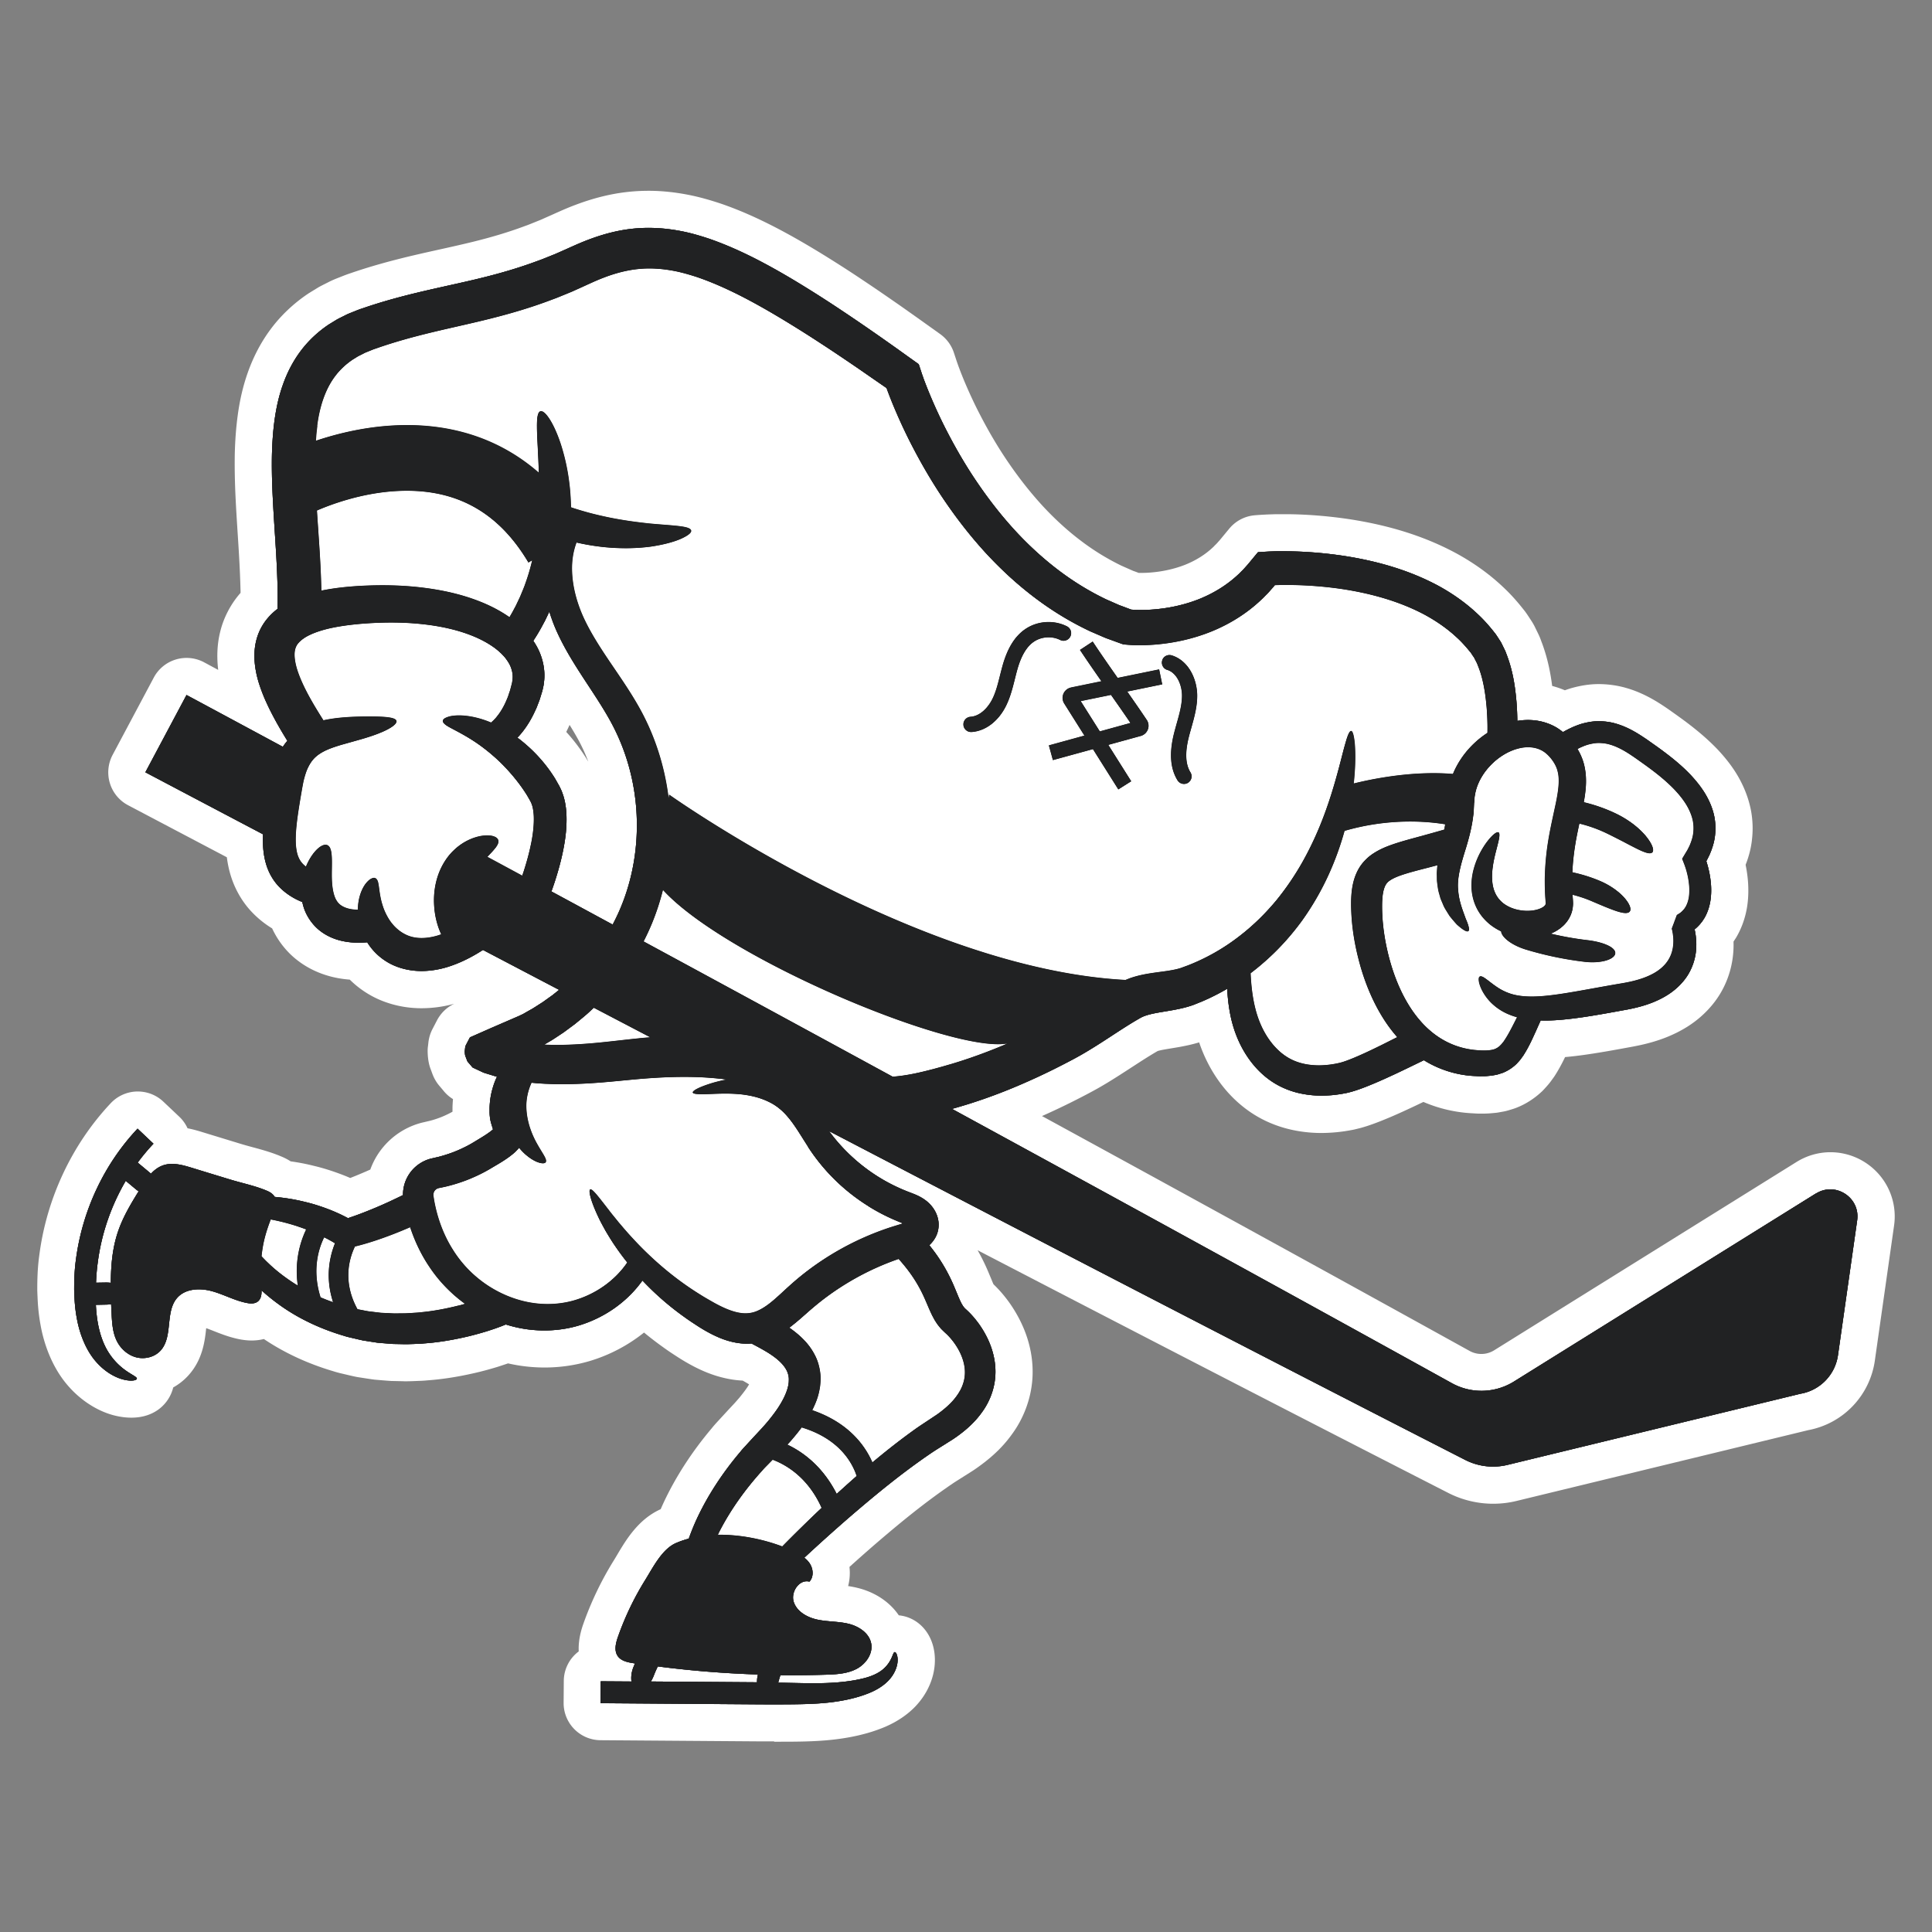 <svg xmlns="http://www.w3.org/2000/svg" id="Layer_1" viewBox="0 0 468 468"><rect x="0" y="0" width="468" height="468" fill="#808080" stroke="none"/><defs><style>.cls-1{fill:#fff}.cls-2{fill:#212223}</style></defs><path d="M187.57 421.83c-1.33 0-2.69 0-4.06-.01l-38.05-.28a8.983 8.983 0 0 1-6.34-2.68c-1.68-1.7-2.61-4-2.59-6.38l.04-5.3a8.984 8.984 0 0 1 3.62-7.15c-.1-2.03.26-4.22 1.08-6.57 1.9-5.4 4.4-10.62 7.44-15.51.26-.42.52-.86.8-1.33 2.16-3.64 5.12-8.61 10.53-11.04.22-.51.45-1.02.68-1.52 2.93-6.28 6.86-12.36 11.7-18.09.56-.71 1.12-1.31 1.57-1.8l2.54-2.76 1.33-1.42c.42-.46.83-.94 1.24-1.41l.05-.06c.7-.86 1.48-1.85 2.05-2.75.09-.15.18-.29.26-.42-.05-.04-.11-.07-.17-.11-.42-.26-.88-.53-1.39-.81-1.96-.09-3.95-.44-6.04-1.05-1.85-.55-3.6-1.26-5.55-2.25-1.44-.74-2.8-1.53-4.22-2.45-1.12-.72-2.25-1.46-3.39-2.29-1.6-1.14-3.17-2.34-4.69-3.6a39.024 39.024 0 0 1-13.16 6.9 38.566 38.566 0 0 1-10.93 1.57c-2.1 0-4.22-.17-6.29-.5-.84-.14-1.7-.3-2.56-.5-.54.19-1.08.36-1.61.54 0 0-.77.25-.85.28-2.15.65-3.96 1.14-5.7 1.53-4.06.93-7.77 1.5-11.34 1.76-.86.09-1.65.12-2.29.14l-1.19.05c-.58.02-1.16.04-1.74.04-.28 0-.57 0-.85-.02l-2.35-.05c-.11 0-.27 0-.39-.01-.64-.04-1.28-.09-1.92-.14l-1.98-.17c-.11 0-.23-.02-.34-.04-.36-.04-.71-.1-1.07-.15l-2.79-.43c-.12-.02-.25-.04-.37-.07-.62-.12-1.25-.27-1.86-.41l-1.35-.32c-.66-.15-1.46-.34-2.35-.63-6.21-1.84-11.85-4.46-16.81-7.8-.95.24-1.94.36-2.97.36-.92 0-1.86-.1-2.87-.29-2.45-.48-4.5-1.29-6.32-2.01-.64-.25-1.25-.49-1.81-.69-.32 3.01-.82 7.52-4.22 11.34a14.454 14.454 0 0 1-3.77 3.02c-.91 3.72-4.26 7.32-10.14 7.32-1.12 0-2.29-.13-3.49-.39-4.13-.87-8.39-3.45-11.6-7.06-3.42-3.78-5.91-9.21-6.95-15.24-.22-1.23-.41-2.61-.53-4.02-.09-1-.13-1.93-.17-2.83l-.04-.96c0-.14-.01-.29-.01-.43 0-2.24.04-5.21.49-8.41 1.77-13.79 7.92-26.87 17.32-36.85a8.995 8.995 0 0 1 6.29-2.82h.26c2.3 0 4.51.88 6.18 2.46l3.85 3.64c.87.82 1.54 1.78 2.01 2.81 1.32.25 2.56.61 3.75.98l9.26 2.83c.86.26 1.74.5 2.63.74 2.26.61 4.83 1.3 7.35 2.4.74.32 1.4.68 1.99 1.06 1.95.27 3.85.64 5.75 1.12 2.03.48 4.26 1.18 6.54 2.04.68.26 1.39.54 2.13.87.86-.33 1.78-.71 2.73-1.11.68-.29 1.4-.6 2.14-.93a18.033 18.033 0 0 1 12.43-11.34c.08-.02 2-.47 2-.47.75-.19 1.5-.43 2.23-.7.72-.26 1.47-.59 2.24-.97.35-.17.68-.35 1.01-.53v-.72c0-.75.05-1.54.12-2.34a8.995 8.995 0 0 1-2.37-2.11l-.97-1.15c-.33-.39-.62-.8-.88-1.24-.44-.74-.69-1.38-.86-1.86l-.29-.79c-.18-.45-.4-1.11-.55-1.97-.17-.94-.22-1.93-.22-2.57 0-.51.05-.92.09-1.21 0 0 .08-.68.08-.71.03-.3.09-.72.21-1.22.17-.73.43-1.43.77-2.09l1.1-2.12c.21-.41.45-.8.72-1.17a8.955 8.955 0 0 1 3.48-2.88c-2.63.72-5.31 1.08-7.99 1.08-3.54 0-7.05-.73-10.17-2.08-2.63-1.14-5.1-2.81-7.15-4.85-1.5-.11-2.95-.34-4.4-.7-3.08-.78-5.82-2.09-8.19-3.91-2.6-1.97-4.75-4.66-6.19-7.74 0-.02-.02-.04-.03-.06a23.953 23.953 0 0 1-5.4-4.49c-2.07-2.33-3.67-5.2-4.62-8.28-.44-1.43-.75-2.91-.95-4.46-7.91-4.17-15.89-8.37-23.93-12.61a8.98 8.98 0 0 1-4.4-5.32c-.7-2.29-.46-4.76.66-6.87l9.97-18.72a8.967 8.967 0 0 1 5.33-4.38 9.004 9.004 0 0 1 6.87.68c1.13.61 2.27 1.22 3.4 1.83 0-.07-.02-.14-.02-.2-.36-3.2-.19-6.24.52-9.08.82-3.38 2.57-6.73 4.92-9.37 0-.36 0-.72-.02-1.07-.06-2.35-.17-4.83-.32-7.52-.1-1.84-.22-3.68-.34-5.54-.22-3.44-.45-7-.6-10.61-.13-3.33-.16-6.1-.12-8.75.08-3.5.32-6.58.71-9.48.51-3.8 1.31-7.2 2.44-10.39 1.38-3.91 3.27-7.49 5.61-10.61 2.42-3.24 5.54-6.19 9.01-8.51.1-.06.19-.13.29-.19l1.96-1.2c.13-.08.26-.16.39-.23.58-.32 1.17-.61 1.76-.91l.46-.23c.9-.47 1.73-.8 2.33-1.04l.94-.37c.61-.24 1.29-.51 2.03-.75 4.66-1.61 9.64-3.02 15.67-4.43 2.05-.48 4.08-.93 6.07-1.37 2.8-.62 5.44-1.21 8-1.84 4.56-1.12 8.54-2.32 12.17-3.66l.63-.23c.25-.09.51-.18.76-.28l2.88-1.16 1.37-.61c.54-.24 1.07-.47 1.62-.72 1.65-.74 3.51-1.58 5.48-2.31 2.91-1.1 5.84-1.95 8.66-2.51 2.92-.58 5.94-.88 8.96-.88h.51c2.9.03 5.93.35 8.99.94 3.05.58 5.84 1.44 7.94 2.13.04.01.08.03.12.04 4.27 1.47 8.49 3.31 13.27 5.78 3.49 1.81 7.04 3.84 11.21 6.39 3.31 2.04 6.68 4.19 9.99 6.42 3.19 2.12 6.23 4.23 9.07 6.2l4.26 3.01 5.32 3.8a9.005 9.005 0 0 1 3.32 4.52l.62 1.88c.07.21.14.42.22.64l.18.51c.2.55.41 1.1.62 1.65.4 1.03.84 2.11 1.41 3.43.99 2.27 2.03 4.5 3.11 6.58 2.28 4.45 4.71 8.54 7.22 12.17 2.64 3.84 5.44 7.35 8.31 10.45 2.9 3.11 5.98 5.91 9.16 8.3a58.15 58.15 0 0 0 9.71 5.96l2.78 1.23c.15.06.31.12.47.17.22.08.96.36.96.36h.52c.66 0 1.3-.02 1.9-.06 3.13-.2 6.18-.87 8.84-1.92 2.56-1.03 4.79-2.42 6.61-4.12.07-.07.15-.14.23-.21l.11-.12c.18-.19.37-.38.56-.56.16-.16.28-.3.41-.45l.45-.5 2.3-2.78a9.004 9.004 0 0 1 5.58-3.17c.35-.05.73-.09 1.1-.11h-.1c1.08-.07 2.05-.13 3.04-.17.04 0 1.58-.05 1.64-.05h1.59c.92-.01 1.84 0 2.75.02 4.44.11 8.98.51 13.47 1.18 9.95 1.53 18.38 4.22 25.84 8.23 4.39 2.39 8.27 5.2 11.59 8.37 1.58 1.48 3.14 3.2 4.73 5.22.56.67.97 1.31 1.29 1.79l.46.7c.31.47.77 1.17 1.19 2.08l.64 1.31c.36.72.6 1.37.75 1.79 0 0 .14.38.17.45 1.4 3.74 2.1 7.36 2.49 10.46 1.06.28 2.09.63 3.08 1.05.44-.16.89-.31 1.34-.45.08-.03.16-.05.24-.07 2.3-.65 4.45-.97 6.56-.98h.11c2.33.02 4.55.34 6.61.94 3.98 1.14 7.13 3.07 9.43 4.62.47.31.92.63 1.37.95l1.7 1.21c1.16.83 2.19 1.59 3.16 2.35 2.48 1.92 4.6 3.81 6.47 5.76 2.79 2.98 4.71 5.73 6.1 8.72.94 2 1.6 4.04 1.99 6.06.42 2.26.51 4.53.27 6.79-.2 2.1-.71 4.19-1.57 6.38.31 1.51.52 3.04.61 4.53.12 2.18.02 4.12-.31 6.01-.45 2.53-1.3 4.85-2.51 6.94-.08.14-.16.27-.25.4l-.1.15c-.1.15-.22.35-.37.57v.02a23.4 23.4 0 0 1-.66 6.36c-.53 2.16-1.38 4.25-2.54 6.19-1.06 1.78-2.42 3.46-4.04 4.99-2.45 2.32-5.37 4.14-8.93 5.58-2.38.95-4.88 1.66-7.88 2.23l-.52.1c-3.63.67-7.06 1.3-10.44 1.8-1.68.25-3.67.52-5.79.7-.55 1.14-1.18 2.37-1.98 3.7-.02.03-.47.76-.47.76-.12.18-.24.37-.37.54l-.43.59c-.57.82-1.16 1.46-1.59 1.93l-.21.23c-.15.16-.3.32-.45.47-1.83 1.76-3.99 3.16-6.27 4.05-.49.19-.91.32-1.34.45l-.77.23c-.28.08-.57.15-.86.21l-1.43.26c-.25.04-.51.08-.76.1l-.79.07c-.89.09-1.64.1-2.19.11h-.64c-.47 0-.92-.02-1.38-.05l-.32-.02a34.37 34.37 0 0 1-12.07-2.76c-1.11.53-2.21 1.06-3.32 1.57-1.84.86-3.38 1.55-4.82 2.16-1.67.7-3.47 1.44-5.49 2.1-.08.03-.52.16-.52.16-.48.15-.96.3-1.53.43l-.65.16c-.34.09-.66.15-.97.21-.01 0-.1.02-.11.02a39.453 39.453 0 0 1-7.31.71c-1.08 0-2.15-.05-3.18-.15-2.62-.25-5.08-.78-7.32-1.56-2.45-.84-4.79-2.02-6.92-3.5-3.71-2.58-6.83-6.02-9.25-10.22a36.145 36.145 0 0 1-2.93-6.52c-1.77.53-3.35.85-4.7 1.1-.73.13-1.41.24-2.07.35-.62.1-1.21.2-1.78.3-.85.16-1.29.28-1.47.33-.48.27-.96.56-1.44.85-1.02.62-2.08 1.29-3.16 1.99-.59.38-1.18.77-1.79 1.16-1.83 1.19-3.72 2.42-5.79 3.68-.74.45-1.48.88-2.23 1.31-.74.42-1.56.86-2.29 1.25a180.1 180.1 0 0 1-11.35 5.53c37.65 20.55 72.43 39.66 103.59 56.9.87.48 1.85.73 2.84.73 1.1 0 2.17-.31 3.1-.89l73.23-45.61c2.49-1.55 5.33-2.37 8.22-2.37 4.52 0 8.82 1.97 11.8 5.41a15.51 15.51 0 0 1 3.62 12.37l-4.65 32.66a20.01 20.01 0 0 1-16.13 16.88l-70.7 17.16c-1.84.45-3.74.67-5.63.67-3.76 0-7.51-.9-10.86-2.61-33.95-17.35-72.17-37.06-114.02-58.79 1.01 1.79 1.94 3.68 2.72 5.58.2.47.39.93.58 1.38.19.46.36.89.54 1.28 1.69 1.61 2.89 3.15 3.67 4.21 1.28 1.78 2.33 3.58 3.18 5.42 2.04 4.37 2.92 9.07 2.55 13.58-.37 4.62-2.1 9.27-4.9 13.08-2.04 2.86-4.56 5.33-7.9 7.75-.65.47-1.34.96-2.13 1.45l-2.56 1.62c-.52.33-1.04.65-1.55.99-7.06 4.76-13.42 10.04-19.23 15.04-2.03 1.76-4.04 3.54-6.02 5.33.18 1.56.07 3.14-.32 4.63.77.12 1.58.27 2.41.48 4.25 1.07 7.71 3.45 9.86 6.61 3.88.38 7.06 3.13 8.25 7.22.65 2.27.66 4.78.03 7.27-.69 2.73-2.14 5.32-4.18 7.49-1.92 2.04-4.47 3.77-7.38 5.02-4.29 1.83-9.45 2.95-15.35 3.36-2.79.2-5.65.24-7.82.25-1.22 0-2.47.01-3.74.01zm-50.41-244.54c1.86 2.04 3.51 4.23 4.95 6.55.02.04.29.49.4.67-.72-1.92-1.57-3.78-2.56-5.56-.61-1.1-1.27-2.22-1.98-3.35l-.24.53c-.18.39-.37.78-.56 1.17z" class="cls-1"/><path d="m439.96 289.05-73.23 45.61c-4.58 2.85-10.34 3-15.05.39-35.95-19.89-76.61-42.2-121.08-66.44.14-.04.27-.08.41-.11.78-.22 1.56-.45 2.36-.69 1.59-.47 3.16-.99 4.7-1.52 3.09-1.07 6.09-2.24 9-3.49s5.74-2.56 8.48-3.93c1.37-.69 2.73-1.38 4.06-2.09.65-.34 1.38-.74 2.05-1.12.68-.38 1.35-.78 2-1.17 2.62-1.58 5.03-3.19 7.34-4.69 1.16-.75 2.29-1.47 3.41-2.15.56-.34 1.11-.66 1.67-.98.16-.1.23-.13.31-.17l.24-.13c.2-.08.37-.17.58-.24.84-.32 1.9-.57 3.08-.79 1.19-.22 2.49-.41 3.9-.67 1.4-.26 2.9-.57 4.48-1.1l.59-.21.49-.2.97-.39c.65-.25 1.28-.55 1.91-.83 1.61-.75 3.16-1.56 4.65-2.43.1 2.12.34 4.31.81 6.6.58 2.76 1.58 5.65 3.14 8.36 1.56 2.7 3.7 5.32 6.58 7.32 1.44 1 3.07 1.82 4.75 2.4 1.69.59 3.45.93 5.21 1.1 1.76.17 3.53.13 5.28-.04.87-.1 1.75-.22 2.61-.39.22-.05.42-.07.66-.13l.72-.18c.5-.12.89-.26 1.33-.39 1.69-.55 3.23-1.18 4.77-1.83 1.54-.65 3.04-1.34 4.55-2.04 2.41-1.12 4.84-2.32 7.23-3.47 3.81 2.37 8.16 3.65 12.3 3.83.54.02 1.06.07 1.61.05.54 0 1.07 0 1.66-.07l.85-.08.9-.16.44-.09.46-.14c.31-.1.61-.18.92-.3 1.24-.49 2.39-1.27 3.3-2.15.4-.44.85-.9 1.15-1.35l.49-.68.41-.66c1.07-1.76 1.79-3.4 2.52-4.99l1.27-2.84c.24 0 .47.01.71.02 3.06.02 6.28-.34 9.65-.83 3.37-.5 6.9-1.15 10.61-1.83 1.99-.38 4.09-.89 6.19-1.73 2.09-.84 4.24-2 6.12-3.77.93-.88 1.8-1.9 2.49-3.06.69-1.16 1.21-2.43 1.53-3.74.33-1.31.44-2.66.4-3.97-.02-.66-.09-1.31-.18-1.96-.05-.32-.11-.65-.18-.97l-.04-.2v-.03l.04-.03.21-.18c.28-.23.54-.49.79-.76.26-.26.48-.56.71-.84.22-.29.41-.61.61-.91.74-1.27 1.18-2.63 1.42-3.96.23-1.33.27-2.63.2-3.89-.08-1.26-.26-2.48-.53-3.66-.13-.59-.28-1.18-.46-1.76l-.16-.54.07-.11.03-.06.19-.37.45-.9c.14-.31.26-.63.39-.94.49-1.27.87-2.62 1-4.03.15-1.4.09-2.84-.16-4.22-.26-1.38-.72-2.69-1.29-3.91-1.15-2.45-2.76-4.49-4.46-6.32-1.72-1.81-3.58-3.4-5.47-4.86-.95-.73-1.9-1.44-2.86-2.12l-1.43-1.01c-.48-.34-.92-.66-1.46-1.01-2.05-1.38-4.28-2.69-6.93-3.45-1.31-.39-2.74-.57-4.16-.58-1.43 0-2.83.27-4.15.64-1.63.51-3.11 1.21-4.49 2-.51-.41-1.05-.8-1.62-1.14-1.77-1.03-3.78-1.61-5.75-1.75-1.26-.09-2.49-.02-3.68.18-.02-1.54-.08-3.09-.21-4.65-.31-3.62-.85-7.32-2.27-11.13-.19-.47-.33-.95-.57-1.42l-.7-1.43c-.21-.48-.56-.94-.85-1.41-.3-.46-.62-.97-.92-1.32-1.21-1.55-2.52-3.04-3.97-4.4-2.87-2.74-6.15-5.05-9.64-6.96-7.03-3.78-14.83-6.01-22.91-7.25-4.05-.61-8.17-.98-12.38-1.09-1.05-.03-2.11-.04-3.18-.03h-.82l-1.36.05c-.91.04-1.81.1-2.71.16-.11 0-.23.01-.34.03l-.22.26-.43.52-.87 1.05-.89 1.08-.51.57c-.3.34-.6.68-.93 1-.33.32-.63.66-.98.96-2.67 2.5-5.89 4.49-9.45 5.92-3.57 1.41-7.5 2.27-11.55 2.54-1.01.07-2.03.09-3.04.08-.5-.01-1.01-.02-1.49-.06l-.25-.02h-.08s-.05-.02-.08-.03l-.14-.05c-.49-.18-.97-.36-1.46-.55-.5-.19-1.01-.36-1.5-.57-.98-.44-1.97-.87-2.96-1.31-3.92-1.88-7.73-4.2-11.36-6.94-3.63-2.74-7.09-5.88-10.34-9.37-3.25-3.5-6.29-7.34-9.12-11.46-2.84-4.11-5.44-8.53-7.82-13.17a119.754 119.754 0 0 1-4.89-10.83c-.24-.62-.48-1.24-.7-1.86l-.17-.49c-.12-.32-.22-.62-.32-.94l-.62-1.88c-1.73-1.23-3.49-2.49-5.27-3.77-1.38-.98-2.79-1.97-4.21-2.97-2.87-2-5.84-4.05-8.94-6.11-3.09-2.07-6.32-4.15-9.69-6.22-3.37-2.07-6.89-4.12-10.64-6.07-3.75-1.94-7.73-3.77-12.07-5.27-2.18-.72-4.44-1.39-6.82-1.84-2.38-.46-4.86-.74-7.39-.77-2.53-.03-5.11.21-7.62.71s-4.95 1.24-7.28 2.12c-2.31.86-4.66 1.98-6.58 2.82l-1.52.67-1.54.62-1.55.62c-.52.2-1.05.39-1.57.58-4.2 1.55-8.56 2.83-13.11 3.95-4.55 1.13-9.3 2.1-14.2 3.25-4.89 1.14-9.92 2.48-14.9 4.21-.6.18-1.32.48-1.99.75-.68.28-1.37.52-2.04.88-.67.34-1.35.66-2.01 1.02l-1.96 1.2c-2.56 1.71-4.93 3.9-6.82 6.43-1.9 2.53-3.32 5.35-4.32 8.21-1.02 2.86-1.62 5.75-2.01 8.59-.39 2.84-.56 5.65-.63 8.43-.05 2.77 0 5.5.11 8.22.22 5.42.63 10.74.94 16.01.15 2.63.26 5.25.33 7.85.03 1.72.03 3.43 0 5.14-.78.6-1.54 1.28-2.25 2.09a13.2 13.2 0 0 0-2.92 5.58c-.51 2.04-.52 4.04-.32 5.84.21 1.81.62 3.49 1.14 5.03.52 1.55 1.11 3.03 1.77 4.43.65 1.41 1.35 2.76 2.07 4.09.92 1.68 1.89 3.31 2.88 4.91-.2.23-.4.47-.58.71-.18.24-.35.49-.52.74-7.72-4.16-15.49-8.34-23.33-12.55l-9.97 18.72c9.59 5.06 19.09 10.07 28.5 15.02-.03.78-.04 1.57-.01 2.39.06 1.58.27 3.26.8 4.99.53 1.73 1.46 3.5 2.74 4.94 1.28 1.44 2.8 2.53 4.3 3.32.57.3 1.13.55 1.69.78.18.86.44 1.73.85 2.61.78 1.67 2 3.26 3.51 4.41 1.51 1.16 3.22 1.9 4.87 2.31 2.28.56 4.44.6 6.49.42.54.86 1.18 1.7 1.94 2.48 1.24 1.27 2.8 2.38 4.55 3.14 2.12.92 4.4 1.33 6.58 1.34 2.18 0 4.28-.35 6.22-.93 3.24-.99 6.11-2.48 8.75-4.18 6.2 3.25 12.35 6.48 18.45 9.67l-1.6 1.28-2.4 1.71c-.83.52-1.65 1.07-2.49 1.58l-1.28.72-.38.22c-.25.14-.49.3-.74.41l-.73.35-.78.34-6.28 2.72-3.08 1.36-1.54.68-.19.08-.1.04s-.02.02-.03.04l-.07.14-.15.28-.59 1.13-.29.57c-.03.12-.03.2-.04.31l-.07.6c0 .1-.03.2-.03.31 0 .14.02.61.08.89.02.14.04.21.08.3l.1.26.2.52c.07.18.11.35.22.53l.47.55.47.55.23.28s.11.09.19.12l.24.11 1.96.92.24.12c.09.03.2.06.3.1l.62.19 1.23.38c.39.12.77.24 1.17.35-.26.56-.5 1.12-.7 1.69-.52 1.49-.84 2.95-.98 4.27-.07.66-.11 1.29-.11 1.87v.84c0 .13.01.27.02.4 0 .14.02.28.03.42.03.23.04.45.08.68.04.24.08.42.12.58.08.34.16.61.23.86.11.37.23.72.33 1.06.01.02.02.04.02.05 0 .02 0 .04-.02.05.13-.11-.38.36-.78.63-.85.63-1.85 1.24-2.98 1.92l-.82.5c-.24.15-.5.29-.74.44-.5.28-1 .55-1.52.8-1.02.51-2.06.96-3.12 1.35-1.06.39-2.13.72-3.21 1-.62.14-1.24.29-1.86.43a8.99 8.99 0 0 0-2.85 1.3 8.99 8.99 0 0 0-3.56 4.95 9.06 9.06 0 0 0-.34 2.58c-2.28 1.12-4.51 2.16-6.59 3.03-1.57.66-3.05 1.25-4.42 1.75-.68.25-1.33.48-1.95.68-.11.03-.08.03-.09.04 0 0-.02.01-.02.02l-.05.03s-.07.05-.11.06l-.09-.04-.05-.02h-.03l-.17-.09c-.53-.28-1.06-.54-1.57-.79-1.03-.48-2.03-.91-3.01-1.28-1.95-.74-3.79-1.31-5.53-1.72-2.68-.67-5.12-1.03-7.4-1.23-.33-.57-.9-1.05-1.76-1.43-2.83-1.23-6.07-1.88-9.03-2.78-3.09-.94-6.18-1.88-9.26-2.83-2.25-.69-4.68-1.37-6.91-.63-1.19.39-2.17 1.14-3.02 2.05-.11-.1-.23-.21-.35-.31l-2.86-2.38a49.3 49.3 0 0 1 3.82-4.58l-3.85-3.64c-8.21 8.71-13.44 20.04-14.95 31.87-.34 2.45-.41 4.87-.41 7.2.06 1.17.08 2.31.18 3.43.1 1.12.24 2.23.44 3.3.75 4.31 2.46 8.2 4.8 10.79 2.31 2.6 4.95 3.86 6.8 4.25 1.88.41 2.93.07 2.97-.26.05-.39-.86-.77-2.2-1.66-1.33-.87-3.12-2.32-4.6-4.63-1.48-2.27-2.53-5.45-2.94-9.21-.09-.78-.15-1.59-.19-2.41l2.47-.05c.43 0 .84-.05 1.23-.11.03.71.06 1.42.1 2.12.11 2.3.24 4.68 1.25 6.75.94 1.93 2.7 3.5 4.78 4.02 2.09.52 4.47-.09 5.89-1.7 3.03-3.41.98-9.44 4.05-12.8 2.01-2.19 5.46-2.32 8.32-1.54 2.87.78 5.52 2.28 8.43 2.85.9.18 1.92.24 2.66-.31.82-.6.98-1.66.95-2.73 1.3 1.19 2.7 2.32 4.19 3.4 4.49 3.27 9.88 5.87 15.82 7.62.73.25 1.51.4 2.28.59.77.17 1.55.37 2.33.53.79.12 1.58.25 2.38.37.4.06.8.13 1.2.18.4.03.81.07 1.21.1.81.06 1.63.14 2.45.19.82.02 1.65.03 2.48.05.83.03 1.66-.02 2.5-.04.83-.04 1.68-.04 2.51-.14 3.36-.23 6.75-.8 10.14-1.57 1.7-.39 3.39-.86 5.08-1.37.85-.28 1.69-.54 2.55-.86.42-.15.85-.31 1.28-.48l.65-.26.12-.05c1.47.46 2.96.82 4.46 1.06 4.49.72 9.07.43 13.2-.8 6.48-1.95 11.89-5.93 15.44-10.91.07.08.14.15.22.23a68.34 68.34 0 0 0 10.04 8.69c.97.71 1.99 1.37 3.03 2.05 1.04.68 2.16 1.34 3.38 1.97 1.22.62 2.54 1.21 4.02 1.65 1.47.43 3.09.74 4.83.71.3 0 .6-.02.9-.04 1.41.74 2.74 1.45 3.94 2.19 1.4.87 2.61 1.8 3.48 2.77.87.97 1.36 1.9 1.54 2.89.12.49.09 1.04.06 1.61-.08.58-.19 1.19-.41 1.82-.41 1.27-1.09 2.59-1.9 3.87-.81 1.29-1.78 2.53-2.77 3.75-.52.6-1.03 1.2-1.57 1.78l-1.65 1.77-1.75 1.9c-.57.64-1.17 1.24-1.69 1.91-4.38 5.17-7.92 10.64-10.5 16.16-.75 1.62-1.4 3.24-1.98 4.86-1.08.28-2.12.64-3.11 1.07-3.37 1.47-5.56 5.92-7.44 8.94a69.99 69.99 0 0 0-6.59 13.74c-.54 1.53-.99 3.34-.07 4.68.82 1.19 2.41 1.52 3.85 1.74.11.02.22.03.33.05-.14.34-.29.68-.42 1.02-.46 1.2-.57 2.4-.42 3.36l-7.46-.05-.04 5.3 38.05.28c2.63.02 5.19.02 7.67 0 2.48-.02 4.92-.07 7.26-.23 4.7-.32 8.97-1.18 12.42-2.65 1.74-.74 3.27-1.75 4.37-2.91 1.12-1.19 1.73-2.45 2.01-3.54.28-1.09.21-1.98.05-2.53-.16-.56-.4-.81-.57-.79-.39.05-.47 1.13-1.39 2.53-.45.69-1.13 1.46-2.06 2.1-.95.65-2.18 1.2-3.68 1.61-1.5.4-3.28.73-5.18.94-1.91.22-3.97.33-6.18.35-2.21.03-4.55-.03-7.02-.08-.9-.02-1.81-.04-2.73-.05.07-.2.13-.41.19-.62.1-.4.23-.8.36-1.2 3.66.04 7.31 0 10.97-.11 2.54-.08 5.18-.22 7.44-1.39 2.26-1.17 4.04-3.66 3.58-6.16-.46-2.49-2.93-4.14-5.39-4.76-2.46-.62-5.05-.5-7.53-1.01-2.48-.51-5.05-1.9-5.84-4.3-.79-2.41 1.34-5.58 3.8-4.93 1.1-1.17.94-3.13.03-4.46-.35-.51-.78-.95-1.27-1.33 3.47-3.23 7.17-6.56 11.07-9.94 6.13-5.27 12.77-10.77 20.12-15.72.92-.6 1.86-1.18 2.8-1.77.51-.32 1.02-.65 1.54-.97.54-.33 1.08-.71 1.61-1.09 2.11-1.53 4.19-3.35 5.89-5.75 1.73-2.34 2.97-5.37 3.22-8.54.26-3.18-.48-6.33-1.74-9.06a23.77 23.77 0 0 0-2.27-3.87c-.89-1.21-1.84-2.34-3.08-3.45l-.06-.05-.02-.02-.04-.04-.08-.08c-.05-.05-.11-.11-.17-.16-.1-.13-.2-.27-.31-.39-.1-.17-.2-.34-.31-.5l-.32-.63c-.44-.92-.91-2.13-1.44-3.38a41.078 41.078 0 0 0-4.08-7.55c-.65-.95-1.34-1.85-2.05-2.74 1.24-1.16 2.05-2.61 2.22-4.25.25-2.2-.69-4.38-2.32-5.94-.82-.79-1.83-1.42-2.91-1.91l-.41-.18-.36-.15-.47-.18-.83-.32c-2.04-.79-3.99-1.72-5.83-2.77a43.15 43.15 0 0 1-13.26-11.78c-.04-.06-.08-.11-.13-.17 57.56 30 109.51 56.86 154.1 79.65 3.17 1.62 6.81 2.05 10.27 1.21l70.96-17.23c4.73-.81 8.4-4.58 9.08-9.34l4.65-32.66c.79-5.52-5.24-9.45-9.97-6.5zm-411.33 9.16c-1.39 4.02-1.77 8.26-1.78 12.54-.39-.05-.79-.07-1.21-.07l-2.38.04c.07-1.58.18-3.2.41-4.83.89-6.98 3.23-13.78 6.79-19.85l2.4 2c.24.2.48.38.72.54-1.91 3.08-3.77 6.21-4.95 9.63zm104.94-82.26c.3-.83.59-1.67.86-2.51.8-2.48 1.5-5 2.02-7.63s.87-5.36.77-8.31c-.06-1.48-.24-3.03-.73-4.65-.13-.41-.28-.82-.43-1.22-.18-.41-.38-.84-.57-1.21-.35-.61-.69-1.23-1.04-1.83-2.43-3.92-5.44-7.04-8.52-9.45-.2-.16-.41-.3-.61-.45.11-.12.23-.23.34-.35 1.63-1.79 2.9-3.84 3.89-5.99l.38-.81.32-.82c.2-.55.45-1.1.6-1.66.17-.56.35-1.12.52-1.69.16-.69.34-1.39.4-2.12.39-2.91-.31-6.03-1.7-8.57-.27-.5-.57-.98-.89-1.45a44.46 44.46 0 0 0 2.36-3.99l.47-.87.43-.89.63-1.33c.44 1.43.95 2.83 1.53 4.19 1.85 4.26 4.22 8.05 6.57 11.67 2.36 3.62 4.71 7.07 6.65 10.59 3.84 6.95 6.01 14.76 6.39 22.69.39 7.92-.98 15.92-4.09 23.12a46.53 46.53 0 0 1-1.71 3.56c-4.91-2.66-9.86-5.34-14.84-8.03zm50.03 189.68c-.17.65-.23 1.28-.22 1.88l-25.71-.19c.27-.45.52-.95.73-1.5.28-.73.6-1.45.95-2.15 8.05 1.04 16.14 1.69 24.25 1.95z" class="cls-2"/><path d="M130.49 114.5c-.07-2.21-.17-4.24-.26-6.05-.27-5.14-.42-8.43.62-8.81 1.03-.38 3.14 2.49 4.9 7.74.87 2.62 1.66 5.83 2.11 9.47.25 1.82.37 3.75.43 5.75v.29c.03 0 .05.02.08.03.5.17 1.01.34 1.51.49.5.16 1 .31 1.51.45 2 .58 3.97 1.04 5.85 1.44 3.77.78 7.24 1.22 10.18 1.53 5.88.54 9.74.57 9.98 1.7.11.54-.73 1.21-2.41 1.98-1.68.75-4.22 1.46-7.45 1.93-3.22.42-7.13.54-11.43.09a54.8 54.8 0 0 1-6.48-1.09c-.82 2.14-1.17 4.53-1.08 6.98.12 3.69 1.13 7.48 2.7 10.98 1.6 3.54 3.8 7 6.14 10.48 2.35 3.49 4.86 7.04 7.11 10.96 3.99 6.94 6.49 14.66 7.45 22.59l.11-.94s59.27 42.18 110.54 44.9c.43-.17.87-.36 1.29-.5 1.73-.59 3.32-.89 4.77-1.12 1.45-.23 2.77-.38 3.96-.56 1.19-.18 2.25-.38 3.12-.64l.32-.1.4-.15.81-.3c.55-.19 1.07-.42 1.6-.63 4.23-1.77 8.07-4.08 11.44-6.71 3.38-2.61 6.29-5.54 8.78-8.52a66.74 66.74 0 0 0 6.26-9.14c3.45-6.08 5.6-11.85 7.11-16.65 1.51-4.81 2.41-8.68 3.12-11.3.37-1.31.65-2.32.93-3 .28-.68.53-1.02.76-1 .23.01.43.39.59 1.1.16.72.31 1.78.37 3.18.1 2.09.06 4.93-.33 8.45 3.89-.97 14.07-3.16 24.02-2.31 1.06-2.59 2.64-4.9 4.54-6.84 1.15-1.17 2.43-2.22 3.82-3.12 0-.71.01-1.42 0-2.14-.03-1.6-.11-3.21-.27-4.8-.31-3.17-.86-6.35-1.95-9.09-.14-.33-.25-.7-.42-1.01l-.48-.93c-.14-.34-.35-.56-.53-.84-.19-.27-.31-.53-.6-.84-.99-1.22-2.04-2.4-3.23-3.48-2.35-2.18-5.08-4.07-8.07-5.65-6.02-3.14-13.01-5.1-20.4-6.15-3.7-.51-7.51-.82-11.38-.87-.97-.02-1.94-.01-2.91 0l-.71.02h-.17l-.34.03c-.1.03-.15.17-.22.25l-.09.11-.52.59c-.38.44-.77.88-1.18 1.29-.41.41-.8.85-1.25 1.24-3.4 3.25-7.52 5.85-11.97 7.68-4.46 1.82-9.23 2.89-14.13 3.26-1.23.09-2.46.13-3.72.13-.63 0-1.26-.02-1.91-.06l-.6-.04-.77-.07-.38-.04-.37-.12-.67-.24c-.59-.21-1.17-.43-1.76-.64-.57-.22-1.16-.41-1.72-.64-1.13-.49-2.26-.98-3.4-1.47-4.49-2.1-8.83-4.7-12.93-7.74s-7.97-6.51-11.58-10.32c-3.6-3.82-6.95-7.99-10.04-12.42-3.11-4.43-5.93-9.16-8.52-14.13-1.3-2.48-2.52-5.03-3.67-7.65-.57-1.31-1.14-2.64-1.67-3.99-.27-.67-.53-1.36-.79-2.05l-.25-.68c-2.26-1.56-4.6-3.18-7.01-4.85-2.85-1.94-5.78-3.93-8.83-5.91-3.04-1.99-6.19-3.98-9.44-5.94-3.25-1.95-6.61-3.88-10.09-5.65-3.48-1.76-7.07-3.37-10.76-4.61-1.84-.59-3.7-1.13-5.57-1.46-1.86-.34-3.73-.54-5.6-.55-3.73-.03-7.46.78-11.3 2.27-1.95.74-3.73 1.61-6.04 2.65-.55.25-1.1.5-1.65.74-.56.23-1.12.46-1.69.69-.56.23-1.13.46-1.69.69-.57.23-1.14.43-1.72.65-4.59 1.73-9.36 3.15-14.15 4.36-4.8 1.22-9.6 2.23-14.3 3.36-4.71 1.13-9.33 2.39-13.86 3.99-.61.19-1.05.4-1.55.59-.49.2-1 .37-1.44.63-.46.24-.93.46-1.38.7l-1.29.8c-1.65 1.13-3.08 2.47-4.25 4.05-2.35 3.15-3.71 7.34-4.3 12a57.22 57.22 0 0 0-.35 3.56c4.7-1.57 10.91-3.16 17.79-3.64 14.23-.99 26.5 2.91 36.2 11.37zm150.99 45.46c.3-.98 1.33-1.53 2.32-1.23 4.26 1.3 6.21 5.97 6.22 9.76 0 2.72-.71 5.27-1.4 7.74-.24.87-.47 1.69-.68 2.51-.89 3.67-.75 6.4.45 8.35.54.87.26 2.02-.61 2.55-.3.19-.64.27-.97.27-.62 0-1.23-.31-1.58-.89-1.74-2.84-2.03-6.49-.89-11.17.22-.89.47-1.78.71-2.64.65-2.32 1.27-4.52 1.27-6.72 0-2.55-1.24-5.5-3.59-6.22-.98-.3-1.53-1.34-1.23-2.32zm-16.78-4.56c1.78 2.7 3.93 5.78 6.05 8.81l10.05-2.06.75 3.64-8.47 1.74c1.65 2.35 3.28 4.7 4.72 6.86.46.68.56 1.55.27 2.32-.29.77-.94 1.36-1.73 1.58l-7.85 2.16 5.55 8.81-3.14 1.98-6.15-9.76-9.7 2.66-.98-3.58 8.61-2.37-4.89-7.76c-.45-.72-.52-1.61-.19-2.38.33-.78 1.02-1.34 1.85-1.51l7.35-1.51c-1.83-2.62-3.64-5.23-5.19-7.58l3.1-2.04zm-29.6 18.22c2.4-.16 4.3-2.32 5.28-4.29.86-1.73 1.34-3.66 1.85-5.7.21-.86.44-1.74.69-2.62 1.18-4.08 2.93-6.89 5.36-8.57 2.96-2.06 6.96-2.35 10.18-.73.92.46 1.29 1.57.83 2.49-.46.92-1.57 1.29-2.49.83-1.99-1-4.56-.82-6.4.46-1.7 1.18-2.98 3.33-3.91 6.56-.23.81-.44 1.63-.65 2.49-.54 2.14-1.09 4.36-2.13 6.45-1.86 3.74-4.98 6.11-8.35 6.34h-.13a1.857 1.857 0 0 1-.12-3.71zm-106.45 30.64c.45-2.23.7-4.45.63-6.45-.04-.99-.17-1.93-.4-2.68-.06-.18-.13-.35-.19-.53-.08-.16-.14-.29-.22-.47l-.8-1.4c-1.9-3.07-4.22-5.79-6.51-8.04-2.32-2.23-4.63-4-6.69-5.32-2.06-1.32-3.86-2.23-5.16-2.93-1.3-.68-2.09-1.24-2.06-1.8.02-.27.24-.52.67-.74.43-.2 1.08-.43 1.91-.51 1.66-.21 4.11-.03 6.96.86.7.22 1.42.48 2.15.79.2-.18.4-.36.6-.55.25-.29.53-.53.76-.85.98-1.2 1.82-2.65 2.48-4.27l.25-.61.21-.64c.13-.43.31-.84.41-1.3.12-.45.24-.89.35-1.34.05-.35.14-.68.14-1.02a6 6 0 0 0-.17-1.98c-.17-.65-.42-1.31-.82-1.96-.39-.64-.86-1.29-1.47-1.89-.27-.32-.63-.59-.94-.9-.36-.28-.69-.58-1.07-.84-1.5-1.09-3.26-2.03-5.17-2.8-3.83-1.56-8.22-2.48-12.79-2.93-4.58-.46-9.39-.42-14.3-.02-2.43.22-4.85.52-7.15 1.01-2.29.49-4.47 1.21-6.12 2.15-.79.48-1.43 1-1.86 1.5-.43.51-.66 1-.81 1.63-.3 1.24-.04 3.26.73 5.44.76 2.18 1.9 4.49 3.21 6.8.91 1.6 1.9 3.21 2.93 4.83 1.09-.25 2.13-.4 3.1-.53 1.81-.21 3.44-.3 4.9-.35 2.93-.09 5.25-.07 6.91.07 1.66.14 2.65.42 2.78.96.13.52-.62 1.27-2.15 2.07-1.52.81-3.84 1.66-6.67 2.46-1.37.39-2.87.81-4.48 1.26-1.53.46-3.1.97-4.39 1.66-1.31.7-2.28 1.49-3.04 2.64-.38.57-.72 1.24-1.03 1.99-.29.77-.55 1.61-.75 2.53-.07.27-.11.56-.17.84l-.08.42-.09.49-.34 1.97c-.22 1.31-.43 2.6-.62 3.88-.37 2.55-.66 5.06-.58 7.28.04 1.1.19 2.1.44 2.93.26.83.62 1.47 1.12 2.05.26.28.55.56.89.82.28-.69.6-1.31.92-1.87 1.59-2.69 3.33-3.78 4.3-3.32 1.02.47 1.12 2.4 1.08 4.97-.01 1.28-.06 2.73.04 4.16.1 1.43.37 2.83.85 3.85.3.61.66 1.09 1.17 1.48.51.38 1.16.69 1.96.9.68.18 1.45.26 2.27.27 0-.61.04-1.2.12-1.75.33-2.28 1.2-3.97 2.06-4.92.22-.24.42-.44.63-.59.21-.15.41-.26.59-.34.36-.15.66-.15.9-.01.24.13.41.39.53.74.06.17.11.36.14.57.04.21.09.45.12.7.14 1 .28 2.28.66 3.74.22.73.44 1.5.79 2.28.35.78.77 1.56 1.27 2.3 1.04 1.48 2.42 2.72 4.13 3.46 2.06.9 4.67.88 7.37.07.29-.09.58-.19.87-.29-.21-.44-.42-.92-.61-1.46-.51-1.45-.96-3.24-1.1-5.35-.15-2.1 0-4.53.8-7.07.8-2.53 2.22-4.85 3.95-6.48 1.71-1.66 3.59-2.63 5.19-3.12 1.6-.51 2.95-.55 3.9-.41.96.18 1.53.54 1.69 1.07.33 1.05-1.01 2.35-2.64 4.07 2.82 1.52 5.63 3.04 8.43 4.55.13-.38.26-.75.38-1.13.72-2.24 1.34-4.49 1.78-6.73z" class="cls-1"/><path d="M95.83 118.97c-8.41.5-15.73 3.26-19.05 4.7.4 6.28.94 12.74 1.07 19.39.18-.04.37-.08.55-.11 2.87-.55 5.65-.83 8.38-1.01 5.4-.31 10.73-.23 15.95.44 5.21.66 10.31 1.86 15.1 3.98 1.93.86 3.81 1.89 5.58 3.13.39-.65.78-1.31 1.12-2l.4-.74.36-.76.72-1.52c.41-1.04.89-2.06 1.24-3.13.66-1.83 1.21-3.71 1.66-5.61l-.91.54c-7.42-12.49-17.94-18.15-32.17-17.3zm314.71 106.14zm-53.41-30.66c-.03.68-.07 1.36-.1 2.04-.03.67-.15 1.32-.23 1.97-.38 2.59-1.04 4.95-1.67 7.04-1.32 4.19-2.18 7.4-1.86 10.2.21 2.81 1.24 5.13 1.82 6.83.72 1.64.99 2.73.64 3.02-.35.29-1.31-.25-2.78-1.58-.33-.36-.7-.77-1.09-1.24-.19-.23-.39-.48-.6-.73-.19-.27-.37-.57-.56-.87-.37-.62-.82-1.26-1.12-2.05-.17-.39-.34-.79-.51-1.2-.17-.41-.26-.87-.4-1.33-.29-.91-.4-1.91-.53-2.95-.05-.52-.04-1.04-.05-1.58-.02-.55.02-1.07.06-1.61.02-.27.06-.54.08-.81-.7.18-1.41.37-2.1.55-2.36.61-4.71 1.19-6.7 1.88-.99.34-1.85.73-2.47 1.11-.64.4-.95.74-1.24 1.19-.27.47-.51 1.15-.66 2.02-.15.86-.21 1.87-.22 2.91-.03 4.21.61 8.52 1.65 12.55 1.05 4.03 2.54 7.85 4.51 11.16 1.96 3.32 4.42 6.12 7.28 8.07 2.86 1.96 6.1 3.07 9.43 3.33 1.67.17 3.29.11 4.27-.21.48-.17.87-.42 1.3-.76.2-.23.42-.39.63-.68l.32-.39.31-.46c.83-1.25 1.61-2.78 2.37-4.27.2-.4.4-.79.6-1.18-.69-.19-1.35-.41-1.98-.68-1.23-.5-2.31-1.16-3.19-1.86-.9-.7-1.61-1.44-2.15-2.16-1.1-1.43-1.61-2.69-1.84-3.58-.21-.9-.14-1.44.14-1.6.29-.17.79.05 1.46.55.69.48 1.58 1.25 2.75 2.02.58.39 1.23.76 1.96 1.09.73.33 1.54.61 2.45.81 1.81.4 4.05.48 6.67.26 2.61-.21 5.58-.69 8.82-1.26 3.24-.57 6.76-1.24 10.51-1.86 1.73-.3 3.42-.68 5.03-1.27 1.6-.58 3.11-1.35 4.29-2.37 1.2-1.01 2.08-2.26 2.55-3.78.24-.75.37-1.58.4-2.43.02-.43 0-.87-.03-1.31-.02-.22-.04-.44-.08-.66v-.09l-.05-.17-.06-.35c-.03-.21-.11-.5-.17-.77.06-.17.11-.32.17-.47l.16-.43.27-.72v-.03c.22-.55.42-1.1.63-1.66l.7-.44c.05-.03.17-.12.24-.18l.05-.04.1-.09c.14-.11.26-.24.38-.37.13-.12.22-.27.34-.4.11-.14.19-.3.3-.44.36-.63.62-1.37.77-2.19.15-.83.17-1.73.12-2.65-.06-.93-.2-1.88-.41-2.83-.1-.47-.23-.95-.37-1.41l-.11-.35-.23-.68-.6-1.55.82-1.37.41-.68.09-.16.04-.08.08-.16.33-.65c.1-.22.18-.44.27-.66.34-.88.59-1.77.67-2.66.09-.89.06-1.78-.1-2.67-.17-.89-.48-1.77-.88-2.64-.81-1.74-2.07-3.39-3.51-4.93-1.46-1.53-3.12-2.96-4.87-4.32-.88-.68-1.78-1.35-2.7-2l-1.39-.99c-.47-.33-.96-.68-1.39-.96-1.77-1.2-3.59-2.22-5.39-2.73-.9-.27-1.79-.36-2.67-.38-.88 0-1.77.17-2.67.42-.82.26-1.65.61-2.47 1.03.73 1.23 1.32 2.59 1.64 4 .45 1.92.49 3.84.34 5.56-.1 1.16-.27 2.27-.46 3.33 2.72.64 5.36 1.58 7.87 2.79 1.62.79 3.07 1.71 4.3 2.67 1.22.97 2.23 1.95 2.97 2.88 1.49 1.85 1.96 3.34 1.45 3.83-.53.52-1.92.02-3.83-.93-.95-.48-2.06-1.05-3.26-1.69-1.21-.62-2.53-1.3-3.93-1.98a34.236 34.236 0 0 0-6.65-2.38c-.37 1.74-.73 3.45-1 5.15-.36 2.21-.59 4.42-.69 6.63 2.31.49 4.57 1.2 6.74 2.12 2.64 1.13 4.73 2.73 5.96 4.18 1.24 1.45 1.64 2.68 1.18 3.24-.48.57-1.7.39-3.31-.15-1.62-.55-3.66-1.42-5.91-2.38-1.49-.64-3.04-1.15-4.61-1.55.02.25.03.5.05.75l.04.53.02.41c0 .16.01.33.01.49-.02.67-.11 1.36-.32 2.04-.4 1.35-1.23 2.53-2.14 3.36-.95.86-1.94 1.43-2.93 1.83 2.92.69 5.88 1.22 8.86 1.57 1.88.22 3.56.64 4.78 1.19 1.22.54 1.99 1.22 1.97 1.96-.02.73-.84 1.37-2.17 1.78-1.33.41-3.19.57-5.2.34-4.84-.57-9.64-1.57-14.31-2.98-1.93-.59-3.57-1.48-4.63-2.38-.83-.71-1.3-1.42-1.35-2.02-.82-.39-1.6-.85-2.33-1.39-1.13-.84-2.11-1.87-2.87-3.01-.76-1.13-1.28-2.37-1.59-3.57-.62-2.43-.41-4.65-.02-6.48.43-1.84 1.07-3.36 1.72-4.61.66-1.25 1.33-2.24 1.94-3 1.22-1.52 2.15-2.15 2.53-1.93.4.24.23 1.32-.23 3.09-.43 1.75-1.19 4.25-1.33 7.11-.04 1.41.09 2.9.63 4.19a6.63 6.63 0 0 0 2.72 3.21c1.3.82 3.03 1.33 4.83 1.39.89.03 1.81-.06 2.62-.27.81-.2 1.51-.57 1.84-.88.21-.19.26-.32.3-.42.02-.05.02-.12.03-.21v-.08s0-.03-.01-.16l-.04-.6c-.14-1.6-.17-3.21-.17-4.82.03-3.22.32-6.44.84-9.57.51-3.13 1.23-6.18 1.83-9.05.59-2.86.98-5.55.47-7.59-.23-1.03-.7-1.96-1.37-2.88-.72-.97-1.46-1.67-2.32-2.19-1.71-.99-3.93-1.16-6.21-.47-4.57 1.35-8.74 5.56-9.91 10.16-.24.96-.36 1.88-.39 2.86zM72.26 297.14c-2.39-.8-4.59-1.33-6.67-1.73-.76 1.98-1.41 3.97-1.82 6.09-.18.93-.31 1.86-.41 2.8.32.35.66.69 1 1.05.4.38.8.77 1.21 1.16 1.66 1.52 3.53 2.95 5.56 4.27.32.21.66.41.99.62-.84-5.9.62-10.61 2.03-13.57-.64-.24-1.28-.47-1.9-.67zm8.87 4.04-.23-.14-.19-.11c-.41-.25-.84-.48-1.25-.71-.31-.17-.63-.32-.94-.48-1.37 2.8-2.95 7.93-.87 14.52.98.42 1.99.81 3.01 1.17-1.42-4.34-1.19-8.17-.56-10.96.27-1.22.64-2.32 1.02-3.28z" class="cls-1"/><path d="M329.44 233.73c-1.28-4.59-2.1-9.36-2.17-14.46 0-1.29.03-2.63.25-4.08.22-1.45.64-3.07 1.53-4.66.89-1.6 2.31-2.99 3.7-3.86 1.4-.9 2.75-1.47 4.03-1.94 2.56-.92 4.94-1.52 7.32-2.17 1.93-.52 3.84-1.05 5.74-1.61.08-.42.15-.85.22-1.27-4.57-.75-13.67-1.51-24.36 1.59-.94 3.42-2.23 7.12-4.03 11a66.85 66.85 0 0 1-6.27 10.76c-2.62 3.6-5.78 7.15-9.57 10.39-.92.8-1.89 1.58-2.89 2.34.14 2.95.46 5.96 1.24 8.9.6 2.25 1.48 4.4 2.74 6.39 1.25 1.97 2.86 3.73 4.78 4.94 1.89 1.21 4.14 1.88 6.65 2.03 1.25.08 2.55.01 3.86-.15.66-.09 1.32-.2 1.98-.35.35-.07.62-.15.89-.23.26-.06.61-.2.92-.3 1.29-.46 2.69-1.06 4.09-1.69 1.4-.63 2.83-1.32 4.27-2.03 1.34-.67 2.7-1.36 4.07-2.04-1.26-1.44-2.4-2.98-3.42-4.6-2.48-3.96-4.29-8.33-5.58-12.9zm-63.03-56.57 7.41-2.04c-1.47-2.17-3.1-4.49-4.71-6.79l-7.32 1.5 4.62 7.32zm-70.72 100.62c-1.12-1.72-2.08-3.33-3.05-4.75-.96-1.42-1.93-2.65-2.96-3.65-1.02-.99-2.11-1.76-3.3-2.35-2.38-1.2-4.92-1.71-7.18-1.94-2.28-.21-4.32-.16-6-.1-3.37.14-5.31.17-5.41-.32-.1-.45 1.59-1.38 4.97-2.39.93-.27 2.01-.54 3.22-.75-2.62-.34-5.29-.55-8.01-.61-4.03-.09-8.13.08-12.26.41-4.08.34-8.44.85-12.83 1.11-2.2.14-4.43.21-6.68.22-1.13 0-2.26-.02-3.4-.07l-.85-.03-1.08-.07c-.73-.04-1.44-.11-2.13-.18-.88 1.94-1.34 4.07-1.25 6.15.14 3.55 1.48 6.71 2.74 8.88 1.24 2.2 2.36 3.57 1.95 4.22-.2.3-.76.36-1.62.1-.86-.25-1.99-.86-3.19-1.89a12.72 12.72 0 0 1-1.64-1.7c-.11.14-.22.28-.35.41-.23.23-.44.47-.68.69l-.56.48c-.33.26-.65.52-.97.74-1.26.91-2.51 1.63-3.6 2.27l-.84.5c-.31.18-.62.35-.93.53-.62.34-1.25.67-1.89.97a38.5 38.5 0 0 1-3.89 1.62c-1.32.46-2.65.86-4 1.18l-1.01.22c-.31.06-.79.16-.77.16-.19.04-.36.11-.52.22-.32.2-.57.53-.67.88-.06.17-.08.35-.08.53v.15l.06.4.13.81c.76 4.28 2.28 8.33 4.46 11.8 2.16 3.5 4.97 6.37 8.17 8.54 3.2 2.17 6.76 3.64 10.33 4.31 3.59.67 7.13.53 10.43-.33 5.65-1.51 10.44-5 13.36-9.31a68.254 68.254 0 0 1-2.89-3.91c-.91-1.31-1.67-2.59-2.37-3.76-.66-1.2-1.27-2.28-1.73-3.3-1.92-4.05-2.45-6.5-1.98-6.73.52-.26 1.98 1.71 4.61 5.1.64.86 1.42 1.76 2.22 2.78.85.99 1.74 2.07 2.76 3.18 2.02 2.23 4.41 4.67 7.24 7.14 2.83 2.47 6.09 4.96 9.81 7.26.92.59 1.89 1.14 2.87 1.7.98.56 1.96 1.07 2.93 1.51 1.95.88 3.92 1.44 5.61 1.33.84-.05 1.65-.23 2.5-.61.85-.37 1.73-.91 2.64-1.59 1.84-1.37 3.69-3.27 5.96-5.25a67.67 67.67 0 0 1 15.33-10.07c2.71-1.29 5.47-2.4 8.25-3.31 1.01-.32 2.6-.81 2.85-.88.02-.02.02-.05 0-.08 0-.01-.02-.03-.03-.04s.02 0-.06-.03l-.37-.15-.85-.35a46.8 46.8 0 0 1-6.8-3.5 46.966 46.966 0 0 1-14.75-14.46zm-8.52 75.83c-.31.32-.63.64-.94.96-.54.57-1.12 1.11-1.61 1.7-4.16 4.6-7.57 9.44-10.12 14.31-.21.4-.4.79-.59 1.19 5.32-.08 10.88 1.05 15.57 2.82 2.99-3.04 6.17-6.16 9.53-9.34-3.28-7.31-8.48-10.38-11.84-11.65zm7.03-7.83c-.85 1.16-1.75 2.24-2.64 3.27-.27.3-.54.59-.81.88 3.82 1.81 8.56 5.29 11.93 11.91a362.7 362.7 0 0 1 4.82-4.32c-1.02-3.12-4.11-8.97-13.3-11.75zm-62.3-92.74h-.03.03zm94.01 5.95c.75-.2 1.49-.41 2.23-.61.74-.21 1.48-.43 2.22-.64 1.45-.42 2.88-.89 4.3-1.37 2.84-.97 5.62-2.03 8.35-3.17.35-.14.68-.3 1.03-.45-12.98 2.49-68.19-20.5-83.44-37.18-.69 2.76-1.58 5.47-2.66 8.11-.61 1.48-1.28 2.93-2.01 4.34 20.75 11.24 40.88 22.17 60.33 32.76.32-.02.64-.05.97-.09 2.83-.28 5.73-.94 8.69-1.72zm-83.95-13.12c-.87.75-1.76 1.47-2.65 2.2l-2.77 2.05c-.96.63-1.91 1.28-2.88 1.89l-1.49.87-.19.11s-.06.03-.08.05h.12l.37.03.75.02c.99.03 1.99.03 3 .02 2.01-.04 4.04-.14 6.09-.3 4.12-.31 8.22-.86 12.63-1.3.88-.08 1.77-.16 2.65-.23-4.52-2.37-9.07-4.75-13.65-7.14-.62.59-1.25 1.18-1.89 1.74zm68.92 61.9c-5.04 2.42-9.66 5.42-13.69 8.82-1.83 1.51-3.7 3.34-5.96 5.03 1.43 1 2.85 2.15 4.13 3.62.79.89 1.49 1.93 2.07 3.07.59 1.13.98 2.42 1.19 3.69.23 1.29.18 2.56.05 3.76-.17 1.19-.44 2.33-.82 3.36-.32.88-.69 1.7-1.08 2.48 8.83 3.02 12.8 8.58 14.56 12.64 3.38-2.83 6.95-5.65 10.81-8.38.97-.67 1.98-1.32 2.98-1.99.46-.31.92-.61 1.38-.92.45-.28.86-.59 1.27-.9 1.64-1.24 3.13-2.64 4.16-4.19.28-.38.49-.78.72-1.17.19-.4.39-.8.53-1.21.3-.82.48-1.65.53-2.51.11-1.71-.31-3.53-1.17-5.31-.43-.89-.96-1.76-1.58-2.58-.61-.81-1.33-1.61-1.99-2.18l-.49-.47-.52-.51c-.31-.36-.6-.73-.89-1.1-.25-.37-.48-.74-.72-1.11l-.57-1.07c-.68-1.39-1.14-2.58-1.64-3.7-.96-2.24-2.05-4.22-3.42-6.16-.91-1.3-1.94-2.56-3.04-3.8-2.29.79-4.56 1.72-6.8 2.79zm-78.99-54.72s-.04.03-.02.02c0 0 .02 0 .02-.02zm-28.19 53.36c-1.83-2.8-3.28-5.88-4.35-9.14-1.89.82-3.74 1.57-5.51 2.22-1.72.64-3.37 1.19-4.91 1.65-.77.23-1.51.44-2.23.62-.24.06-.48.12-.71.18-1.39 2.88-3.04 8.51.61 15.18l.63.12c.67.12 1.33.27 2.01.38.68.08 1.37.16 2.06.25.35.04.69.09 1.04.12.35.02.7.04 1.06.05.71.03 1.42.08 2.13.1.72 0 1.44-.01 2.16-.02.72.01 1.46-.06 2.19-.1.73-.06 1.47-.07 2.21-.18 2.96-.28 5.97-.85 8.98-1.61.52-.13 1.04-.28 1.57-.43a34.772 34.772 0 0 1-8.93-9.42z" class="cls-1"/><path d="m439.96 289.05-73.23 45.61c-4.58 2.85-10.34 3-15.05.39-35.95-19.89-76.61-42.2-121.08-66.44.14-.04.27-.08.41-.11.78-.22 1.56-.45 2.36-.69 1.59-.47 3.16-.99 4.7-1.52 3.09-1.07 6.09-2.24 9-3.49s5.74-2.56 8.48-3.93c1.37-.69 2.73-1.38 4.06-2.09.65-.34 1.38-.74 2.05-1.12.68-.38 1.35-.78 2-1.17 2.62-1.58 5.03-3.19 7.34-4.69 1.16-.75 2.29-1.47 3.41-2.15.56-.34 1.11-.66 1.67-.98.16-.1.23-.13.31-.17l.24-.13c.2-.08.37-.17.58-.24.84-.32 1.9-.57 3.08-.79 1.19-.22 2.49-.41 3.9-.67 1.4-.26 2.9-.57 4.48-1.1l.59-.21.49-.2.97-.39c.65-.25 1.28-.55 1.91-.83 1.61-.75 3.16-1.56 4.65-2.43.1 2.12.34 4.31.81 6.6.58 2.76 1.58 5.65 3.14 8.36 1.56 2.7 3.7 5.32 6.58 7.32 1.44 1 3.07 1.82 4.75 2.4 1.69.59 3.45.93 5.21 1.1 1.76.17 3.53.13 5.28-.04.87-.1 1.75-.22 2.61-.39.22-.05.42-.07.66-.13l.72-.18c.5-.12.89-.26 1.33-.39 1.69-.55 3.23-1.18 4.77-1.83 1.54-.65 3.04-1.34 4.55-2.04 2.41-1.12 4.84-2.32 7.23-3.47 3.81 2.37 8.16 3.65 12.3 3.83.54.02 1.06.07 1.61.05.54 0 1.07 0 1.66-.07l.85-.08.9-.16.44-.09.46-.14c.31-.1.61-.18.92-.3 1.24-.49 2.39-1.27 3.3-2.15.4-.44.85-.9 1.15-1.35l.49-.68.41-.66c1.07-1.76 1.79-3.4 2.52-4.99l1.27-2.84c.24 0 .47.01.71.02 3.06.02 6.28-.34 9.65-.83 3.37-.5 6.9-1.15 10.61-1.83 1.99-.38 4.09-.89 6.19-1.73 2.09-.84 4.24-2 6.12-3.77.93-.88 1.8-1.9 2.49-3.06.69-1.16 1.21-2.43 1.53-3.74.33-1.31.44-2.66.4-3.97-.02-.66-.09-1.31-.18-1.96-.05-.32-.11-.65-.18-.97l-.04-.2v-.03l.04-.03.21-.18c.28-.23.54-.49.79-.76.26-.26.48-.56.71-.84.22-.29.41-.61.61-.91.74-1.27 1.18-2.63 1.42-3.96.23-1.33.27-2.63.2-3.89-.08-1.26-.26-2.48-.53-3.66-.13-.59-.28-1.18-.46-1.76l-.16-.54.07-.11.03-.06.19-.37.45-.9c.14-.31.26-.63.39-.94.49-1.27.87-2.62 1-4.03.15-1.4.09-2.84-.16-4.22-.26-1.38-.72-2.69-1.29-3.91-1.15-2.45-2.76-4.49-4.46-6.32-1.72-1.81-3.58-3.4-5.47-4.86-.95-.73-1.9-1.44-2.86-2.12l-1.43-1.01c-.48-.34-.92-.66-1.46-1.01-2.05-1.38-4.28-2.69-6.93-3.45-1.31-.39-2.74-.57-4.16-.58-1.43 0-2.83.27-4.15.64-1.63.51-3.11 1.21-4.49 2-.51-.41-1.05-.8-1.62-1.14-1.77-1.03-3.78-1.61-5.75-1.75-1.26-.09-2.49-.02-3.68.18-.02-1.54-.08-3.09-.21-4.65-.31-3.62-.85-7.32-2.27-11.13-.19-.48-.33-.95-.57-1.43l-.7-1.43c-.21-.48-.56-.94-.85-1.41-.3-.45-.62-.97-.92-1.32-1.21-1.55-2.52-3.04-3.97-4.4-2.87-2.74-6.15-5.05-9.64-6.96-7.03-3.78-14.83-6.01-22.91-7.25-4.04-.61-8.17-.98-12.38-1.09-1.05-.03-2.11-.04-3.18-.03h-.82l-1.36.05c-.91.04-1.81.1-2.71.16-.11 0-.23.01-.34.03l-.22.26-.43.52-.87 1.05-.89 1.08-.51.57c-.3.34-.6.68-.93 1-.33.32-.63.66-.98.96-2.67 2.5-5.89 4.49-9.45 5.92-3.57 1.41-7.5 2.27-11.55 2.54-1.01.07-2.03.09-3.04.08-.5-.01-1.01-.02-1.49-.06l-.25-.02h-.08s-.05-.02-.08-.03l-.14-.05c-.49-.18-.97-.36-1.46-.55-.5-.19-1.01-.36-1.5-.57-.98-.44-1.97-.87-2.96-1.31-3.92-1.88-7.73-4.2-11.36-6.94-3.63-2.74-7.09-5.88-10.34-9.37-3.25-3.5-6.29-7.34-9.12-11.46-2.84-4.11-5.44-8.53-7.82-13.17a119.754 119.754 0 0 1-4.89-10.83c-.24-.62-.48-1.24-.7-1.86l-.17-.49c-.12-.32-.22-.62-.32-.94l-.62-1.88c-1.73-1.23-3.49-2.49-5.27-3.77-1.38-.98-2.79-1.97-4.21-2.97-2.87-2-5.84-4.05-8.94-6.11-3.09-2.07-6.32-4.15-9.69-6.22-3.37-2.07-6.89-4.12-10.64-6.07-3.75-1.94-7.73-3.77-12.07-5.27-2.18-.72-4.44-1.39-6.82-1.84-2.38-.46-4.86-.74-7.39-.77-2.53-.03-5.11.21-7.62.71s-4.95 1.24-7.28 2.12c-2.31.86-4.66 1.98-6.58 2.82l-1.52.67-1.54.62-1.55.62c-.52.2-1.05.39-1.57.58-4.2 1.55-8.56 2.83-13.11 3.95-4.55 1.13-9.3 2.1-14.2 3.25-4.89 1.14-9.92 2.48-14.9 4.21-.6.18-1.32.48-1.99.75-.68.28-1.37.52-2.04.88-.67.34-1.35.66-2.01 1.02l-1.96 1.2c-2.56 1.71-4.93 3.9-6.82 6.43-1.9 2.53-3.32 5.35-4.32 8.21-1.02 2.86-1.62 5.75-2.01 8.59-.39 2.84-.56 5.65-.63 8.43-.05 2.77 0 5.5.11 8.22.22 5.42.63 10.74.93 16.01.15 2.63.26 5.25.33 7.85.03 1.72.03 3.43 0 5.14-.78.6-1.54 1.28-2.25 2.09a13.2 13.2 0 0 0-2.92 5.58c-.51 2.04-.52 4.04-.32 5.84.21 1.81.62 3.49 1.14 5.03.52 1.55 1.11 3.03 1.77 4.43.65 1.41 1.35 2.76 2.07 4.09.92 1.68 1.89 3.31 2.88 4.91-.2.23-.4.47-.58.71-.18.24-.35.49-.52.74-7.72-4.16-15.49-8.34-23.33-12.55l-9.97 18.72c9.59 5.06 19.09 10.07 28.5 15.02-.03.78-.04 1.57-.01 2.38.06 1.58.27 3.26.8 4.99.53 1.73 1.46 3.5 2.74 4.94 1.28 1.44 2.8 2.53 4.3 3.32.57.3 1.13.55 1.69.78.18.86.44 1.73.85 2.61.78 1.67 2 3.26 3.51 4.41 1.51 1.16 3.22 1.9 4.87 2.31 2.28.56 4.44.6 6.49.42.54.86 1.18 1.7 1.94 2.48 1.24 1.27 2.8 2.38 4.55 3.14 2.12.92 4.4 1.33 6.58 1.34 2.18 0 4.28-.35 6.22-.93 3.24-.99 6.11-2.48 8.75-4.18 6.2 3.25 12.35 6.48 18.45 9.67l-1.6 1.28-2.4 1.72c-.83.52-1.65 1.07-2.49 1.58l-1.28.72-.38.22c-.25.14-.49.3-.74.41l-.73.35-.78.34-6.28 2.72-3.08 1.36-1.54.68-.19.08-.1.04s-.02.02-.03.04l-.07.14-.15.28-.59 1.13-.29.57c-.03.12-.03.2-.04.31l-.07.6c0 .1-.03.2-.03.31 0 .14.02.61.08.89.02.14.04.21.08.3l.1.26.2.52c.07.18.11.35.22.53l.47.55.47.55.23.28s.11.09.19.12l.24.11 1.96.92.24.12c.09.03.2.06.3.1l.62.19 1.23.38c.39.12.77.24 1.17.35-.26.56-.5 1.12-.7 1.69-.52 1.49-.84 2.95-.98 4.27-.07.66-.11 1.29-.11 1.87v.84c0 .13.01.27.02.4 0 .14.02.28.03.42.03.23.04.45.08.68.04.24.08.42.12.58.08.34.16.61.23.86.12.37.23.72.33 1.06.01.02.02.04.02.05 0 .02 0 .04-.02.05.13-.11-.38.36-.78.63-.85.63-1.85 1.24-2.98 1.92l-.82.5c-.24.15-.5.29-.74.44-.5.28-1 .55-1.52.8-1.02.51-2.06.96-3.12 1.35-1.06.39-2.13.72-3.21 1-.62.14-1.24.29-1.86.43a8.99 8.99 0 0 0-2.85 1.3 8.99 8.99 0 0 0-3.56 4.95 9.06 9.06 0 0 0-.34 2.58c-2.28 1.12-4.51 2.16-6.59 3.03-1.57.66-3.05 1.25-4.42 1.75-.68.25-1.33.48-1.95.68-.11.03-.08.03-.09.04 0 0-.02.01-.02.02l-.05.03s-.07.05-.11.06l-.09-.04-.05-.02h-.03l-.17-.09c-.53-.28-1.06-.54-1.57-.79-1.03-.48-2.03-.91-3.01-1.28-1.95-.74-3.79-1.31-5.53-1.72-2.68-.67-5.12-1.03-7.4-1.23-.33-.57-.9-1.05-1.76-1.43-2.83-1.23-6.07-1.88-9.03-2.78-3.09-.94-6.18-1.88-9.26-2.83-2.25-.69-4.68-1.37-6.91-.63-1.19.39-2.17 1.14-3.02 2.05-.11-.1-.23-.21-.35-.31l-2.86-2.38a49.3 49.3 0 0 1 3.82-4.58l-3.85-3.64c-8.21 8.71-13.44 20.04-14.95 31.87-.34 2.45-.41 4.87-.41 7.2.06 1.17.08 2.31.18 3.43.1 1.12.24 2.23.44 3.3.75 4.31 2.46 8.2 4.8 10.79 2.31 2.6 4.95 3.86 6.8 4.25 1.88.41 2.93.07 2.97-.26.05-.39-.86-.77-2.2-1.66-1.33-.87-3.12-2.32-4.6-4.63-1.48-2.27-2.53-5.45-2.94-9.21-.09-.78-.15-1.59-.19-2.41l2.47-.05c.43 0 .84-.05 1.23-.11.03.71.06 1.42.1 2.12.11 2.3.24 4.68 1.25 6.75.94 1.93 2.7 3.5 4.78 4.02s4.47-.09 5.89-1.7c3.03-3.41.98-9.44 4.05-12.8 2.01-2.19 5.46-2.32 8.32-1.54 2.87.78 5.52 2.28 8.43 2.85.9.18 1.92.24 2.66-.31.82-.61.98-1.66.95-2.73 1.3 1.19 2.7 2.32 4.19 3.4 4.49 3.27 9.88 5.87 15.82 7.62.73.25 1.51.4 2.28.59.77.17 1.55.37 2.33.53.79.12 1.58.25 2.38.37.4.06.8.13 1.2.18.4.03.81.07 1.21.1.81.06 1.63.14 2.45.19.82.02 1.65.03 2.48.05.83.03 1.66-.02 2.5-.04.83-.04 1.68-.04 2.51-.14 3.36-.23 6.75-.8 10.14-1.57 1.7-.39 3.39-.86 5.08-1.37.85-.28 1.69-.54 2.55-.86.42-.15.85-.31 1.28-.48l.65-.26.12-.05c1.47.46 2.96.82 4.46 1.06 4.49.72 9.07.43 13.2-.8 6.48-1.95 11.89-5.93 15.44-10.91.07.08.14.15.22.23a68.34 68.34 0 0 0 10.04 8.69c.97.71 1.99 1.37 3.03 2.05 1.04.68 2.16 1.34 3.38 1.97 1.22.62 2.54 1.21 4.02 1.65 1.47.43 3.09.74 4.83.71.3 0 .6-.02.9-.04 1.41.74 2.74 1.45 3.94 2.19 1.4.87 2.61 1.8 3.48 2.77.87.97 1.36 1.9 1.54 2.89.12.49.09 1.04.06 1.61-.08.58-.19 1.19-.41 1.82-.41 1.27-1.09 2.59-1.9 3.87-.81 1.29-1.78 2.53-2.77 3.75-.52.6-1.03 1.2-1.57 1.78l-1.65 1.77-1.75 1.9c-.57.64-1.17 1.24-1.69 1.91-4.38 5.17-7.92 10.64-10.5 16.16-.75 1.62-1.4 3.24-1.98 4.86-1.08.28-2.12.64-3.11 1.07-3.37 1.47-5.56 5.92-7.44 8.94a69.99 69.99 0 0 0-6.59 13.74c-.54 1.53-.99 3.35-.07 4.68.82 1.19 2.41 1.52 3.85 1.74.11.02.22.03.33.05-.14.34-.29.68-.42 1.02-.46 1.2-.57 2.4-.42 3.36l-7.46-.05-.04 5.3 38.05.28c2.63.02 5.19.02 7.67 0 2.48-.02 4.92-.07 7.26-.23 4.7-.32 8.97-1.18 12.42-2.65 1.74-.74 3.27-1.75 4.37-2.91 1.12-1.19 1.73-2.45 2.01-3.54.28-1.09.21-1.98.05-2.53-.16-.56-.4-.81-.57-.79-.39.05-.47 1.13-1.39 2.53-.45.69-1.13 1.46-2.06 2.1-.95.65-2.18 1.2-3.68 1.61-1.5.4-3.28.73-5.18.94-1.91.22-3.97.33-6.18.35-2.21.03-4.55-.03-7.02-.08-.9-.02-1.81-.04-2.73-.05.07-.2.13-.41.19-.62.1-.4.23-.8.36-1.2 3.66.04 7.31 0 10.97-.11 2.54-.08 5.18-.22 7.44-1.39 2.26-1.17 4.04-3.66 3.58-6.16-.46-2.49-2.93-4.14-5.39-4.76s-5.05-.5-7.53-1.01c-2.48-.51-5.05-1.9-5.84-4.3-.79-2.41 1.34-5.58 3.8-4.93 1.1-1.17.94-3.13.03-4.46-.35-.51-.78-.95-1.27-1.33 3.47-3.23 7.17-6.56 11.07-9.94 6.13-5.27 12.77-10.77 20.12-15.72.92-.6 1.86-1.18 2.8-1.77.51-.32 1.02-.65 1.54-.97.54-.33 1.08-.71 1.61-1.09 2.11-1.53 4.19-3.35 5.89-5.75 1.73-2.34 2.97-5.37 3.22-8.54.26-3.18-.48-6.33-1.74-9.06a23.77 23.77 0 0 0-2.27-3.87c-.89-1.21-1.84-2.34-3.08-3.45l-.06-.05-.02-.02-.04-.04-.08-.08c-.05-.05-.11-.11-.17-.16-.1-.13-.2-.27-.31-.39-.1-.17-.2-.34-.31-.5l-.32-.63c-.44-.92-.91-2.13-1.44-3.38a41.078 41.078 0 0 0-4.08-7.55c-.65-.95-1.34-1.85-2.05-2.74 1.24-1.16 2.05-2.61 2.22-4.25.25-2.2-.69-4.38-2.32-5.94-.82-.79-1.83-1.42-2.91-1.91l-.41-.18-.36-.15-.47-.18-.83-.32c-2.04-.79-3.99-1.72-5.83-2.77a43.15 43.15 0 0 1-13.26-11.78c-.04-.06-.08-.11-.13-.17 57.56 30 109.51 56.86 154.1 79.65 3.17 1.62 6.81 2.05 10.27 1.21l70.96-17.23c4.73-.81 8.4-4.58 9.08-9.34l4.65-32.66c.79-5.52-5.24-9.45-9.97-6.5zm-411.33 9.16c-1.39 4.02-1.77 8.26-1.78 12.54-.39-.05-.79-.07-1.21-.07l-2.38.04c.07-1.58.18-3.2.41-4.83.89-6.98 3.23-13.78 6.79-19.85l2.4 2c.24.2.48.38.72.54-1.91 3.08-3.77 6.21-4.95 9.63zm43.49 13.18c-.33-.2-.67-.41-.99-.62-2.03-1.32-3.9-2.74-5.56-4.27-.41-.39-.81-.77-1.21-1.16-.33-.35-.68-.69-1-1.05.1-.94.24-1.87.41-2.8.41-2.12 1.06-4.11 1.82-6.09a51.954 51.954 0 0 1 8.57 2.4c-1.42 2.96-2.87 7.67-2.03 13.57zm8.55 4.03c-1.03-.36-2.04-.75-3.01-1.17-2.08-6.6-.51-11.72.87-14.52.31.16.62.31.94.48.42.23.84.46 1.25.71l.19.11.23.14c-.39.96-.75 2.06-1.02 3.28-.63 2.8-.86 6.62.56 10.96zm253.7-62.15c-1.44.71-2.86 1.39-4.27 2.03-1.4.63-2.8 1.23-4.09 1.69-.3.1-.65.23-.92.3-.27.08-.54.16-.89.23-.66.15-1.32.26-1.98.35-1.31.17-2.61.24-3.86.15-2.51-.15-4.76-.82-6.65-2.03-1.91-1.21-3.52-2.97-4.78-4.94-1.26-1.99-2.14-4.13-2.74-6.39-.78-2.94-1.1-5.95-1.24-8.9 1-.76 1.97-1.54 2.89-2.34 3.79-3.24 6.94-6.8 9.57-10.39 2.59-3.63 4.64-7.25 6.27-10.76 1.79-3.88 3.08-7.58 4.03-11 10.7-3.1 19.8-2.34 24.36-1.59-.07.42-.14.85-.22 1.27-1.91.55-3.82 1.08-5.74 1.61-2.37.66-4.75 1.25-7.32 2.17-1.28.47-2.64 1.04-4.03 1.94-1.39.87-2.81 2.26-3.7 3.86-.89 1.6-1.31 3.22-1.53 4.66-.22 1.46-.26 2.79-.25 4.08.06 5.1.89 9.88 2.17 14.46 1.29 4.57 3.1 8.94 5.58 12.9 1.01 1.62 2.16 3.16 3.42 4.6-1.36.68-2.72 1.37-4.07 2.04zm76.16-28.16c.01 0 0 0 0 0zm-43.1-43.68c2.28-.69 4.51-.52 6.21.47.86.51 1.6 1.22 2.32 2.19.67.92 1.14 1.84 1.37 2.88.51 2.04.12 4.73-.47 7.59-.6 2.87-1.32 5.92-1.83 9.05a63.5 63.5 0 0 0-.84 9.57c0 1.61.04 3.22.17 4.82l.04.6c.01.13 0 .13 0 .16v.08c0 .08 0 .15-.03.21-.04.1-.09.23-.3.42-.33.32-1.03.68-1.84.88-.81.22-1.72.3-2.62.27-1.8-.06-3.53-.57-4.83-1.39a6.63 6.63 0 0 1-2.72-3.21c-.53-1.29-.67-2.78-.63-4.19.13-2.86.9-5.36 1.33-7.11.45-1.76.63-2.85.23-3.09-.38-.23-1.31.41-2.53 1.93-.61.76-1.28 1.75-1.94 3-.66 1.25-1.29 2.77-1.72 4.61-.4 1.83-.61 4.05.02 6.48.31 1.2.83 2.44 1.59 3.57.76 1.14 1.74 2.17 2.87 3.01.73.54 1.51 1 2.33 1.39.04.6.52 1.31 1.35 2.02 1.06.91 2.7 1.79 4.63 2.38 4.67 1.41 9.46 2.41 14.31 2.98 2.01.23 3.86.07 5.2-.34 1.34-.41 2.15-1.06 2.17-1.78.02-.74-.75-1.42-1.97-1.96-1.22-.55-2.9-.97-4.78-1.19-2.98-.35-5.94-.88-8.86-1.57.99-.4 1.98-.97 2.93-1.83.91-.82 1.74-2.01 2.14-3.36.21-.67.3-1.36.32-2.04 0-.17 0-.33-.01-.49l-.02-.41-.04-.53c-.02-.25-.04-.5-.05-.75 1.57.4 3.12.91 4.61 1.55 2.25.96 4.29 1.84 5.91 2.38 1.62.54 2.84.72 3.31.15.46-.55.06-1.79-1.18-3.24-1.23-1.44-3.33-3.05-5.96-4.18-2.17-.92-4.43-1.63-6.74-2.12.1-2.21.33-4.41.69-6.63.27-1.7.63-3.41 1-5.15 2.29.55 4.52 1.35 6.65 2.38 1.4.68 2.72 1.36 3.93 1.98 1.2.64 2.31 1.21 3.26 1.69 1.91.95 3.29 1.46 3.83.93.51-.5.03-1.99-1.45-3.83-.74-.93-1.74-1.91-2.97-2.88-1.23-.95-2.68-1.88-4.3-2.67a38.977 38.977 0 0 0-7.87-2.79c.19-1.07.36-2.17.46-3.33.16-1.72.11-3.64-.34-5.56-.32-1.41-.91-2.78-1.64-4 .82-.42 1.65-.78 2.47-1.03.9-.24 1.78-.41 2.67-.42.88.02 1.77.11 2.67.38 1.8.5 3.63 1.53 5.39 2.73.43.28.92.63 1.39.96l1.39.99c.92.66 1.82 1.32 2.7 2 1.76 1.36 3.41 2.79 4.87 4.32 1.44 1.54 2.71 3.19 3.51 4.93.41.87.71 1.75.88 2.64.16.89.19 1.78.1 2.67-.08.89-.33 1.78-.67 2.66-.09.22-.17.44-.27.66l-.33.65-.08.16-.04.08-.09.16-.41.68-.82 1.37.6 1.55.23.68.11.35c.14.47.26.94.37 1.41.21.95.35 1.9.41 2.83.05.92.02 1.83-.12 2.65-.15.82-.41 1.56-.77 2.19-.1.14-.19.31-.3.44-.11.13-.21.29-.34.4-.12.13-.24.26-.38.37l-.1.09-.05.04c-.07.05-.19.14-.24.18l-.7.44c-.21.55-.41 1.11-.62 1.66v.03l-.28.72-.16.43c-.06.15-.11.3-.17.47.06.26.14.55.17.77l.06.35.03.17v.09c.04.22.07.44.09.66.03.44.05.88.03 1.31a9.02 9.02 0 0 1-.4 2.43c-.47 1.51-1.35 2.76-2.55 3.78-1.18 1.02-2.69 1.79-4.29 2.37-1.61.58-3.3.97-5.03 1.27-3.75.63-7.27 1.29-10.51 1.86-3.24.57-6.21 1.05-8.82 1.26-2.62.22-4.85.14-6.67-.26-.91-.19-1.72-.48-2.45-.81-.73-.32-1.39-.7-1.96-1.09-1.16-.77-2.05-1.54-2.75-2.02-.68-.5-1.17-.71-1.46-.55-.29.16-.35.7-.14 1.6.23.89.74 2.14 1.84 3.58.55.71 1.26 1.46 2.15 2.16.89.7 1.97 1.36 3.19 1.86.63.26 1.29.49 1.98.68-.2.39-.4.79-.6 1.18-.76 1.5-1.54 3.02-2.37 4.27l-.31.46-.32.39c-.21.29-.43.45-.63.68-.42.35-.81.59-1.3.76-.99.32-2.6.38-4.27.21-3.34-.26-6.58-1.37-9.43-3.33-2.86-1.95-5.32-4.76-7.28-8.07-1.97-3.32-3.46-7.13-4.51-11.16-1.04-4.03-1.68-8.34-1.65-12.55 0-1.04.07-2.04.22-2.91.15-.87.39-1.55.66-2.02.29-.46.6-.8 1.24-1.19.62-.39 1.49-.77 2.47-1.11 1.99-.69 4.34-1.27 6.7-1.88.69-.18 1.4-.37 2.1-.55-.03.27-.06.54-.08.81-.04.54-.09 1.07-.06 1.61.02.54 0 1.06.05 1.58.13 1.04.24 2.03.53 2.95.14.46.23.91.4 1.33.17.41.35.81.51 1.2.3.79.75 1.43 1.12 2.05.19.3.37.6.56.87.21.25.41.5.6.73.39.46.75.88 1.09 1.24 1.47 1.32 2.42 1.87 2.78 1.58.35-.29.09-1.38-.64-3.02-.58-1.7-1.61-4.02-1.82-6.83-.32-2.8.54-6.01 1.86-10.2.63-2.1 1.29-4.45 1.67-7.04.08-.65.2-1.3.23-1.97.03-.67.07-1.35.1-2.04.03-.98.15-1.9.39-2.86 1.16-4.6 5.34-8.81 9.91-10.16zM76.84 103.2c.58-4.66 1.95-8.85 4.3-12 1.17-1.58 2.6-2.92 4.25-4.05l1.29-.8c.45-.24.92-.46 1.38-.7.44-.25.96-.42 1.44-.63.5-.2.94-.4 1.55-.59 4.53-1.6 9.16-2.86 13.86-3.99 4.7-1.13 9.5-2.14 14.3-3.36 4.79-1.21 9.56-2.63 14.15-4.36.57-.22 1.15-.42 1.72-.65.57-.23 1.13-.46 1.69-.69.56-.23 1.12-.46 1.69-.69.55-.25 1.1-.5 1.65-.74 2.31-1.03 4.1-1.91 6.04-2.65 3.83-1.49 7.57-2.3 11.3-2.27 1.87 0 3.73.21 5.6.55 1.86.34 3.72.88 5.57 1.46 3.68 1.24 7.28 2.84 10.76 4.61 3.48 1.77 6.84 3.69 10.09 5.65a284.6 284.6 0 0 1 9.44 5.94c3.05 1.98 5.98 3.97 8.83 5.91 2.41 1.67 4.75 3.29 7.01 4.85l.25.68c.26.69.52 1.38.79 2.05.53 1.35 1.1 2.68 1.67 3.99 1.16 2.62 2.38 5.17 3.67 7.65 2.59 4.97 5.42 9.69 8.52 14.13 3.1 4.44 6.44 8.6 10.04 12.42 3.61 3.81 7.48 7.28 11.58 10.32s8.44 5.64 12.93 7.74c1.14.49 2.27.98 3.4 1.47.57.24 1.15.43 1.72.64.59.21 1.17.43 1.76.64l.67.24.37.12.38.04.77.07.6.04c.65.04 1.28.05 1.91.06 1.25 0 2.49-.04 3.72-.13 4.9-.37 9.66-1.44 14.13-3.26 4.45-1.83 8.57-4.43 11.97-7.68.44-.39.83-.83 1.25-1.24.42-.41.8-.85 1.18-1.29l.52-.59.09-.11c.08-.08.12-.21.22-.25l.34-.02h.17l.71-.02c.97-.02 1.94-.02 2.91 0 3.87.06 7.68.36 11.38.87 7.39 1.05 14.39 3.01 20.4 6.15 2.99 1.59 5.72 3.47 8.07 5.65 1.19 1.08 2.24 2.26 3.23 3.48.29.31.41.57.6.84.17.28.39.51.53.84l.48.93c.17.3.27.67.42 1.01 1.09 2.73 1.64 5.92 1.95 9.09.16 1.59.24 3.2.27 4.8.02.71.01 1.43 0 2.14-1.39.9-2.67 1.95-3.82 3.12-1.9 1.94-3.48 4.25-4.54 6.84-9.95-.85-20.13 1.33-24.02 2.31.38-3.52.43-6.36.33-8.45-.05-1.39-.2-2.46-.37-3.18-.17-.72-.36-1.09-.59-1.1-.23-.01-.48.33-.76 1-.28.67-.56 1.68-.93 3-.7 2.63-1.61 6.49-3.12 11.3-1.52 4.8-3.66 10.57-7.11 16.65-1.72 3.03-3.8 6.13-6.26 9.14-2.49 2.99-5.4 5.91-8.78 8.52a49.812 49.812 0 0 1-11.44 6.71c-.53.22-1.06.45-1.6.63l-.81.3-.4.15-.32.1c-.87.26-1.93.46-3.12.64-1.19.18-2.51.33-3.96.56-1.45.23-3.04.53-4.77 1.12-.42.14-.86.33-1.29.5-51.27-2.72-110.54-44.9-110.54-44.9l-.11.94c-.96-7.92-3.45-15.65-7.45-22.59-2.24-3.91-4.76-7.47-7.11-10.96-2.34-3.48-4.54-6.94-6.14-10.48-1.57-3.51-2.58-7.29-2.7-10.98-.09-2.45.27-4.84 1.08-6.98 2.22.52 4.4.86 6.48 1.09 4.3.45 8.2.33 11.43-.09 3.23-.47 5.77-1.18 7.45-1.93 1.68-.77 2.52-1.45 2.41-1.98-.24-1.14-4.1-1.16-9.98-1.7-2.95-.31-6.41-.75-10.18-1.53-1.88-.4-3.85-.85-5.85-1.44-.5-.14-1-.29-1.51-.45-.51-.15-1.01-.31-1.51-.49-.03 0-.05-.02-.08-.03v-.29c-.07-2.01-.19-3.94-.43-5.75-.45-3.64-1.25-6.85-2.11-9.47-1.76-5.24-3.88-8.12-4.9-7.74-1.04.37-.89 3.67-.62 8.81.09 1.8.19 3.84.26 6.05-9.7-8.46-21.97-12.36-36.2-11.37-6.88.48-13.08 2.06-17.79 3.64.08-1.21.19-2.4.35-3.56zm52.07 32.53c-.45 1.91-.99 3.78-1.66 5.61-.35 1.07-.83 2.09-1.24 3.13l-.72 1.52-.36.76-.4.74c-.35.68-.73 1.34-1.12 2-1.77-1.24-3.65-2.26-5.58-3.13-4.79-2.12-9.89-3.32-15.1-3.98-5.22-.67-10.55-.75-15.95-.44-2.72.18-5.5.45-8.38 1.01-.18.04-.36.08-.55.11-.13-6.66-.67-13.12-1.07-19.39 3.32-1.44 10.64-4.19 19.05-4.7 14.22-.85 24.75 4.8 32.17 17.3l.91-.54zm-10.85 71.83c1.63-1.72 2.97-3.02 2.64-4.07-.16-.52-.73-.89-1.69-1.07-.95-.14-2.3-.1-3.9.41-1.59.5-3.48 1.47-5.19 3.12-1.73 1.62-3.15 3.95-3.95 6.48-.79 2.54-.95 4.97-.8 7.07.14 2.11.58 3.9 1.1 5.35.2.53.4 1.02.61 1.46-.29.1-.58.2-.87.29-2.7.81-5.31.83-7.37-.07-1.71-.74-3.09-1.98-4.13-3.46-.51-.74-.93-1.52-1.27-2.3-.35-.78-.58-1.55-.79-2.28-.38-1.46-.52-2.75-.66-3.74-.03-.25-.08-.49-.12-.7-.03-.21-.08-.4-.14-.57-.12-.34-.29-.6-.53-.74-.24-.14-.54-.14-.9.01-.18.07-.38.19-.59.34-.21.15-.4.35-.63.59-.86.95-1.73 2.64-2.06 4.92-.08.55-.12 1.14-.12 1.75-.82-.01-1.59-.09-2.27-.27-.8-.2-1.45-.52-1.96-.9-.5-.39-.86-.87-1.17-1.48-.48-1.02-.75-2.42-.85-3.85-.11-1.43-.05-2.88-.04-4.16.03-2.57-.06-4.5-1.08-4.97-.96-.45-2.71.63-4.3 3.32-.32.55-.63 1.18-.92 1.87a5.89 5.89 0 0 1-.89-.82c-.5-.57-.85-1.22-1.12-2.05-.25-.83-.4-1.83-.44-2.93-.08-2.22.21-4.73.58-7.28.19-1.28.4-2.58.62-3.88l.34-1.97.09-.49.08-.42c.06-.28.1-.57.17-.84.21-.91.47-1.75.75-2.53.3-.75.65-1.42 1.03-1.99.75-1.14 1.73-1.94 3.04-2.64 1.29-.69 2.86-1.2 4.39-1.66 1.61-.45 3.11-.87 4.48-1.26 2.83-.8 5.15-1.65 6.67-2.46 1.53-.81 2.28-1.55 2.15-2.07-.13-.54-1.13-.82-2.78-.96-1.66-.13-3.98-.16-6.91-.07-1.47.05-3.09.14-4.9.35-.97.13-2.01.28-3.1.53-1.03-1.62-2.02-3.23-2.93-4.83-1.31-2.31-2.45-4.62-3.21-6.8-.77-2.18-1.03-4.2-.73-5.44.14-.63.37-1.12.81-1.63.43-.51 1.07-1.02 1.86-1.5 1.65-.94 3.83-1.66 6.12-2.15 2.3-.49 4.72-.8 7.15-1.01 4.91-.4 9.72-.44 14.3.02 4.58.45 8.96 1.37 12.79 2.93 1.91.78 3.67 1.72 5.17 2.8.39.26.71.56 1.07.84.31.3.67.58.94.9.61.6 1.07 1.25 1.47 1.89.41.64.65 1.3.82 1.96.18.65.23 1.31.17 1.98 0 .34-.09.67-.14 1.02-.12.45-.24.9-.35 1.34-.1.46-.27.87-.41 1.3l-.21.64-.25.61c-.66 1.62-1.49 3.08-2.48 4.27-.23.32-.51.57-.76.85-.2.18-.4.37-.6.55-.73-.31-1.45-.57-2.15-.79-2.85-.89-5.3-1.07-6.96-.86-.83.08-1.48.31-1.91.51-.43.22-.65.46-.67.74-.03.56.76 1.13 2.06 1.8 1.3.7 3.1 1.61 5.16 2.93s4.37 3.09 6.69 5.32c2.29 2.26 4.61 4.97 6.51 8.04l.8 1.4c.08.18.14.31.22.47.06.18.12.35.19.53.23.75.36 1.69.4 2.68.07 2-.18 4.22-.63 6.45-.44 2.23-1.06 4.49-1.78 6.73-.12.38-.25.75-.38 1.13-2.8-1.51-5.61-3.03-8.43-4.55zm15.51 8.39c.3-.83.59-1.67.86-2.51.8-2.48 1.5-5 2.02-7.63s.87-5.36.77-8.31c-.06-1.48-.24-3.03-.73-4.65-.13-.41-.28-.82-.43-1.22-.18-.41-.38-.84-.57-1.21-.35-.61-.69-1.23-1.04-1.83-2.43-3.92-5.44-7.04-8.52-9.45-.2-.16-.41-.3-.61-.45.11-.12.23-.23.34-.35 1.63-1.79 2.9-3.84 3.89-5.99l.38-.81.32-.82c.2-.55.45-1.1.6-1.66.17-.56.35-1.12.52-1.69.16-.69.34-1.39.4-2.12.39-2.91-.31-6.03-1.7-8.57-.27-.5-.57-.98-.89-1.45a44.46 44.46 0 0 0 2.36-3.99l.47-.87.43-.89.63-1.33c.44 1.43.95 2.83 1.53 4.19 1.85 4.26 4.22 8.05 6.57 11.67 2.36 3.62 4.71 7.07 6.65 10.59 3.84 6.95 6.01 14.76 6.39 22.69.39 7.92-.98 15.92-4.09 23.12-.52 1.21-1.1 2.4-1.71 3.56-4.91-2.66-9.86-5.34-14.84-8.03zm-1.7 37.09h.03-.03zm.02.01-.02.02c-.02 0 0 0 .02-.02zm-20.82 63.2c-3.01.75-6.02 1.33-8.98 1.61-.74.11-1.48.12-2.21.18-.73.04-1.47.11-2.19.1-.73 0-1.45.01-2.16.02-.72-.02-1.42-.07-2.13-.1-.35-.02-.71-.04-1.06-.05-.35-.03-.69-.08-1.04-.12-.69-.08-1.38-.16-2.06-.25-.68-.11-1.34-.26-2.01-.38l-.63-.12c-3.65-6.67-2-12.3-.61-15.18l.71-.18c.72-.18 1.46-.39 2.23-.62 1.54-.46 3.19-1.01 4.91-1.65 1.77-.65 3.62-1.4 5.51-2.22 1.07 3.26 2.52 6.34 4.35 9.14 2.39 3.73 5.49 6.93 8.93 9.42-.52.15-1.04.3-1.57.43zm72.53 89.38c-.17.65-.23 1.28-.22 1.88l-25.71-.19c.27-.45.52-.95.73-1.5.28-.73.6-1.45.95-2.15 8.05 1.04 16.14 1.69 24.25 1.95zm5.88-31.04c-4.69-1.77-10.25-2.89-15.57-2.82.19-.4.38-.79.59-1.19 2.55-4.87 5.96-9.72 10.12-14.31.49-.6 1.07-1.14 1.61-1.7.31-.32.63-.64.94-.96 3.36 1.27 8.56 4.34 11.84 11.65-3.36 3.18-6.54 6.29-9.53 9.34zm13.2-12.74c-3.37-6.62-8.11-10.1-11.93-11.91.27-.29.54-.59.81-.88.89-1.04 1.79-2.11 2.64-3.27 9.18 2.78 12.28 8.63 13.3 11.75a362.7 362.7 0 0 0-4.82 4.32zm18.04-53.08c1.36 1.95 2.46 3.92 3.42 6.16.5 1.12.97 2.32 1.64 3.7l.57 1.07c.23.37.47.75.72 1.11.29.37.58.74.89 1.1l.52.51.49.47c.66.56 1.38 1.37 1.99 2.18.61.82 1.15 1.69 1.58 2.58.86 1.78 1.28 3.6 1.17 5.31-.05.86-.23 1.69-.53 2.51-.13.41-.34.81-.53 1.21-.24.39-.44.79-.72 1.17-1.04 1.55-2.52 2.94-4.16 4.19-.41.31-.82.62-1.27.9-.46.31-.92.62-1.38.92-1 .67-2.01 1.32-2.98 1.99-3.85 2.73-7.43 5.55-10.81 8.38-1.77-4.06-5.73-9.62-14.56-12.64.39-.79.76-1.6 1.08-2.48.38-1.03.65-2.17.82-3.36.13-1.21.18-2.48-.05-3.76-.21-1.27-.6-2.56-1.19-3.69-.58-1.14-1.29-2.18-2.07-3.07-1.28-1.47-2.7-2.62-4.13-3.62 2.26-1.68 4.13-3.51 5.96-5.03 4.03-3.4 8.65-6.4 13.69-8.82 2.24-1.07 4.51-2 6.8-2.79 1.1 1.23 2.13 2.49 3.04 3.8zm-10.28-16.53c2.12 1.32 4.4 2.5 6.8 3.5l.85.35.37.15c.08.03.05.02.06.03s.03.03.03.05c.02.03.01.06 0 .08-.25.07-1.84.56-2.85.88-2.78.91-5.55 2.02-8.25 3.31-5.68 2.73-10.86 6.16-15.33 10.07-2.27 1.98-4.13 3.88-5.96 5.25-.91.68-1.79 1.22-2.64 1.59-.85.38-1.66.56-2.5.61-1.69.11-3.66-.45-5.61-1.33-.98-.44-1.96-.95-2.93-1.51-.98-.56-1.95-1.11-2.87-1.7-3.72-2.3-6.99-4.8-9.81-7.26-2.83-2.47-5.23-4.9-7.24-7.14-1.02-1.11-1.91-2.19-2.76-3.18-.8-1.01-1.58-1.92-2.22-2.78-2.64-3.39-4.09-5.35-4.61-5.1-.46.23.06 2.68 1.98 6.73.47 1.02 1.08 2.1 1.73 3.3.7 1.17 1.46 2.45 2.37 3.76.85 1.26 1.82 2.57 2.89 3.91-2.92 4.31-7.7 7.8-13.36 9.31-3.3.86-6.85 1-10.43.33-3.57-.67-7.13-2.14-10.33-4.31-3.2-2.18-6.01-5.04-8.17-8.54-2.18-3.47-3.69-7.52-4.46-11.8l-.13-.81-.06-.4v-.15c0-.18.02-.36.08-.53.11-.35.35-.68.67-.88.16-.1.33-.17.52-.22-.02 0 .46-.1.77-.16l1.01-.22c1.34-.32 2.68-.71 4-1.18 1.32-.46 2.62-1.01 3.89-1.62.64-.3 1.27-.63 1.89-.97.31-.17.62-.34.93-.53l.84-.5c1.09-.64 2.34-1.36 3.6-2.27.32-.23.64-.48.97-.74l.56-.48c.24-.21.45-.46.68-.69.12-.13.23-.27.35-.41.54.66 1.09 1.23 1.64 1.7 1.2 1.03 2.33 1.64 3.19 1.89.86.26 1.42.2 1.62-.1.42-.65-.71-2.02-1.95-4.22-1.26-2.17-2.6-5.33-2.74-8.88-.09-2.09.37-4.22 1.25-6.15.69.08 1.4.14 2.13.18l1.08.07.85.03c1.14.06 2.27.06 3.4.07 2.25-.01 4.48-.08 6.68-.22 4.39-.26 8.75-.78 12.83-1.11 4.13-.33 8.22-.51 12.26-.41 2.72.06 5.4.27 8.01.61-1.21.22-2.28.49-3.22.75-3.39 1.01-5.07 1.94-4.97 2.39.1.49 2.04.46 5.41.32 1.68-.05 3.72-.11 6 .1 2.25.22 4.8.74 7.18 1.94 1.2.59 2.28 1.36 3.3 2.35 1.03.99 1.99 2.23 2.96 3.65s1.93 3.03 3.05 4.75c1.12 1.74 2.45 3.54 3.92 5.23 2.95 3.42 6.58 6.59 10.83 9.23zm-55.59-40.74c-4.41.44-8.51.99-12.63 1.3-2.05.16-4.08.26-6.09.3-1 0-2.01.02-3-.02l-.75-.02-.37-.02h-.12s.06-.04.08-.06l.19-.11 1.49-.87c.97-.61 1.92-1.26 2.88-1.89l2.77-2.05c.88-.73 1.78-1.45 2.65-2.2.64-.57 1.27-1.15 1.89-1.74 4.58 2.4 9.13 4.78 13.65 7.14-.89.07-1.77.14-2.65.23zm1.07-23.46c.73-1.42 1.4-2.87 2.01-4.34 1.09-2.64 1.97-5.35 2.66-8.11 15.25 16.68 70.46 39.66 83.44 37.18-.34.15-.68.3-1.03.45-2.72 1.14-5.51 2.2-8.35 3.17-1.42.48-2.85.94-4.3 1.37-.74.21-1.48.43-2.22.64-.74.2-1.49.41-2.23.61-2.96.78-5.87 1.44-8.69 1.72l-.97.09c-19.45-10.59-39.58-21.52-60.33-32.76z" class="cls-2"/><path d="M259.44 166.53a2.573 2.573 0 0 0-1.66 3.89l4.89 7.76-8.61 2.37.98 3.58 9.7-2.66 6.15 9.76 3.14-1.98-5.55-8.81 7.85-2.16c.8-.22 1.44-.81 1.73-1.58.29-.77.19-1.64-.27-2.32-1.44-2.15-3.07-4.5-4.72-6.86l8.47-1.74-.75-3.64-10.05 2.06c-2.13-3.03-4.27-6.11-6.05-8.81l-3.1 2.04c1.55 2.35 3.36 4.96 5.19 7.58l-7.35 1.51zm14.39 8.59-7.41 2.04-4.62-7.32 7.32-1.5c1.61 2.3 3.24 4.62 4.71 6.79zm8.89-12.85c2.35.71 3.58 3.67 3.59 6.22 0 2.2-.61 4.4-1.27 6.72-.24.86-.49 1.75-.71 2.64-1.14 4.68-.85 8.33.89 11.17a1.86 1.86 0 0 0 2.55.62c.87-.54 1.15-1.68.61-2.55-1.2-1.95-1.34-4.68-.45-8.35.2-.83.43-1.65.68-2.51.69-2.47 1.41-5.01 1.4-7.74-.01-3.79-1.96-8.46-6.22-9.76a1.858 1.858 0 0 0-1.09 3.55zm-47.5 15.06h.13c3.37-.23 6.5-2.6 8.35-6.34 1.04-2.1 1.59-4.31 2.13-6.45.22-.86.42-1.68.65-2.49.93-3.23 2.21-5.37 3.91-6.56 1.83-1.27 4.4-1.46 6.4-.46.92.46 2.03.09 2.49-.83.46-.92.09-2.03-.83-2.49-3.22-1.62-7.22-1.33-10.18.73-2.43 1.69-4.18 4.49-5.36 8.57-.25.88-.47 1.76-.69 2.62-.51 2.04-.99 3.97-1.85 5.7-.98 1.96-2.88 4.12-5.28 4.29a1.857 1.857 0 0 0 .12 3.71z" class="cls-2"/><path d="M130.49 114.5c-.07-2.21-.17-4.24-.26-6.05-.27-5.14-.42-8.43.62-8.81 1.03-.38 3.14 2.49 4.9 7.74.87 2.62 1.66 5.83 2.11 9.47.25 1.82.37 3.75.43 5.75v.29c.03 0 .05.02.08.03.5.17 1.01.34 1.51.49.5.16 1 .31 1.51.45 2 .58 3.97 1.04 5.85 1.44 3.77.78 7.24 1.22 10.18 1.53 5.88.54 9.74.57 9.98 1.7.11.54-.73 1.21-2.41 1.98-1.68.75-4.22 1.46-7.45 1.93-3.22.42-7.13.54-11.43.09a54.8 54.8 0 0 1-6.48-1.09c-.82 2.14-1.17 4.53-1.08 6.98.12 3.69 1.13 7.48 2.7 10.98 1.6 3.54 3.8 7 6.14 10.48 2.35 3.49 4.86 7.04 7.11 10.96 3.99 6.94 6.49 14.66 7.45 22.59l.11-.94s59.27 42.18 110.54 44.9c.43-.17.87-.36 1.29-.5 1.73-.59 3.32-.89 4.77-1.12 1.45-.23 2.77-.38 3.96-.56 1.19-.18 2.25-.38 3.12-.64l.32-.1.4-.15.81-.3c.55-.19 1.07-.42 1.6-.63 4.23-1.77 8.07-4.08 11.44-6.71 3.38-2.61 6.29-5.54 8.78-8.52a66.74 66.74 0 0 0 6.26-9.14c3.45-6.08 5.6-11.85 7.11-16.65 1.51-4.81 2.41-8.68 3.12-11.3.37-1.31.65-2.32.93-3 .28-.68.53-1.02.76-1 .23.01.43.39.59 1.1.16.72.31 1.78.37 3.18.1 2.09.06 4.93-.33 8.45 3.89-.97 14.07-3.16 24.02-2.31 1.06-2.59 2.64-4.9 4.54-6.84 1.15-1.17 2.43-2.22 3.82-3.12 0-.71.01-1.42 0-2.14-.03-1.6-.11-3.21-.27-4.8-.31-3.17-.86-6.35-1.95-9.09-.14-.33-.25-.7-.42-1.01l-.48-.93c-.14-.34-.35-.56-.53-.84-.19-.27-.31-.53-.6-.84-.99-1.22-2.04-2.4-3.23-3.48-2.35-2.18-5.08-4.07-8.07-5.65-6.02-3.14-13.01-5.1-20.4-6.15-3.7-.51-7.51-.82-11.38-.87-.97-.02-1.94-.01-2.91 0l-.71.02h-.17l-.34.03c-.1.03-.15.17-.22.25l-.09.11-.52.59c-.38.44-.77.88-1.18 1.29-.41.41-.8.85-1.25 1.24-3.4 3.25-7.52 5.85-11.97 7.68-4.46 1.82-9.23 2.89-14.13 3.26-1.23.09-2.46.13-3.72.13-.63 0-1.26-.02-1.91-.06l-.6-.04-.77-.07-.38-.04-.37-.12-.67-.24c-.59-.21-1.17-.43-1.76-.64-.57-.22-1.16-.41-1.72-.64-1.13-.49-2.26-.98-3.4-1.47-4.49-2.1-8.83-4.7-12.93-7.74s-7.97-6.51-11.58-10.32c-3.6-3.82-6.95-7.99-10.04-12.42-3.11-4.43-5.93-9.16-8.52-14.13-1.3-2.48-2.52-5.03-3.67-7.65-.57-1.31-1.14-2.64-1.67-3.99-.27-.67-.53-1.36-.79-2.05l-.25-.68c-2.26-1.56-4.6-3.18-7.01-4.85-2.85-1.94-5.78-3.93-8.83-5.91-3.04-1.99-6.19-3.98-9.44-5.94-3.25-1.95-6.61-3.88-10.09-5.65-3.48-1.76-7.07-3.37-10.76-4.61-1.84-.59-3.7-1.13-5.57-1.46-1.86-.34-3.73-.54-5.6-.55-3.73-.03-7.46.78-11.3 2.27-1.95.74-3.73 1.61-6.04 2.65-.55.25-1.1.5-1.65.74-.56.23-1.12.46-1.69.69-.56.23-1.13.46-1.69.69-.57.23-1.14.43-1.72.65-4.59 1.73-9.36 3.15-14.15 4.36-4.8 1.22-9.6 2.23-14.3 3.36-4.71 1.13-9.33 2.39-13.86 3.99-.61.19-1.05.4-1.55.59-.49.2-1 .37-1.44.63-.46.24-.93.46-1.38.7l-1.29.8c-1.65 1.13-3.08 2.47-4.25 4.05-2.35 3.15-3.71 7.34-4.3 12a57.22 57.22 0 0 0-.35 3.56c4.7-1.57 10.91-3.16 17.79-3.64 14.23-.99 26.5 2.91 36.2 11.37zm150.99 45.46c.3-.98 1.33-1.53 2.32-1.23 4.26 1.3 6.21 5.97 6.22 9.76 0 2.72-.71 5.27-1.4 7.74-.24.87-.47 1.69-.68 2.51-.89 3.67-.75 6.4.45 8.35.54.87.26 2.02-.61 2.55-.3.19-.64.27-.97.27-.62 0-1.23-.31-1.58-.89-1.74-2.84-2.03-6.49-.89-11.17.22-.89.47-1.78.71-2.64.65-2.32 1.27-4.52 1.27-6.72 0-2.55-1.24-5.5-3.59-6.22-.98-.3-1.53-1.34-1.23-2.32zm-16.78-4.56c1.78 2.7 3.93 5.78 6.05 8.81l10.05-2.06.75 3.64-8.47 1.74c1.65 2.35 3.28 4.7 4.72 6.86.46.68.56 1.55.27 2.32-.29.77-.94 1.36-1.73 1.58l-7.85 2.16 5.55 8.81-3.14 1.98-6.15-9.76-9.7 2.66-.98-3.58 8.61-2.37-4.89-7.76c-.45-.72-.52-1.61-.19-2.38.33-.78 1.02-1.34 1.85-1.51l7.35-1.51c-1.83-2.62-3.64-5.23-5.19-7.58l3.1-2.04zm-29.6 18.22c2.4-.16 4.3-2.32 5.28-4.29.86-1.73 1.34-3.66 1.85-5.7.21-.86.44-1.74.69-2.62 1.18-4.08 2.93-6.89 5.36-8.57 2.96-2.06 6.96-2.35 10.18-.73.92.46 1.29 1.57.83 2.49-.46.92-1.57 1.29-2.49.83-1.99-1-4.56-.82-6.4.46-1.7 1.18-2.98 3.33-3.91 6.56-.23.81-.44 1.63-.65 2.49-.54 2.14-1.09 4.36-2.13 6.45-1.86 3.74-4.98 6.11-8.35 6.34h-.13a1.857 1.857 0 0 1-.12-3.71zm-106.45 30.64c.45-2.23.7-4.45.63-6.45-.04-.99-.17-1.93-.4-2.68-.06-.18-.13-.35-.19-.53-.08-.16-.14-.29-.22-.47l-.8-1.4c-1.9-3.07-4.22-5.79-6.51-8.04-2.32-2.23-4.63-4-6.69-5.32-2.06-1.32-3.86-2.23-5.16-2.93-1.3-.68-2.09-1.24-2.06-1.8.02-.27.24-.52.67-.74.43-.2 1.08-.43 1.91-.51 1.66-.21 4.11-.03 6.96.86.7.22 1.42.48 2.15.79.2-.18.4-.36.6-.55.25-.29.53-.53.76-.85.98-1.2 1.82-2.65 2.48-4.27l.25-.61.21-.64c.13-.43.31-.84.41-1.3.12-.45.24-.89.35-1.34.05-.35.14-.68.14-1.02a6 6 0 0 0-.17-1.98c-.17-.65-.42-1.31-.82-1.96-.39-.64-.86-1.29-1.47-1.89-.27-.32-.63-.59-.94-.9-.36-.28-.69-.58-1.07-.84-1.5-1.09-3.26-2.03-5.17-2.8-3.83-1.56-8.22-2.48-12.79-2.93-4.58-.46-9.39-.42-14.3-.02-2.43.22-4.85.52-7.15 1.01-2.29.49-4.47 1.21-6.12 2.15-.79.48-1.43 1-1.86 1.5-.43.51-.66 1-.81 1.63-.3 1.24-.04 3.26.73 5.44.76 2.18 1.9 4.49 3.21 6.8.91 1.6 1.9 3.21 2.93 4.83 1.09-.25 2.13-.4 3.1-.53 1.81-.21 3.44-.3 4.9-.35 2.93-.09 5.25-.07 6.91.07 1.66.14 2.65.42 2.78.96.13.52-.62 1.27-2.15 2.07-1.52.81-3.84 1.66-6.67 2.46-1.37.39-2.87.81-4.48 1.26-1.53.46-3.1.97-4.39 1.66-1.31.7-2.28 1.49-3.04 2.64-.38.57-.72 1.24-1.03 1.99-.29.77-.55 1.61-.75 2.53-.07.27-.11.56-.17.84l-.08.42-.09.49-.34 1.97c-.22 1.31-.43 2.6-.62 3.88-.37 2.55-.66 5.06-.58 7.28.04 1.1.19 2.1.44 2.93.26.83.62 1.47 1.12 2.05.26.28.55.56.89.82.28-.69.6-1.31.92-1.87 1.59-2.69 3.33-3.78 4.3-3.32 1.02.47 1.12 2.4 1.08 4.97-.01 1.28-.06 2.73.04 4.16.1 1.43.37 2.83.85 3.85.3.61.66 1.09 1.17 1.48.51.38 1.16.69 1.96.9.68.18 1.45.26 2.27.27 0-.61.04-1.2.12-1.75.33-2.28 1.2-3.97 2.06-4.92.22-.24.42-.44.63-.59.21-.15.41-.26.59-.34.36-.15.66-.15.9-.01.24.13.41.39.53.74.06.17.11.36.14.57.04.21.09.45.12.7.14 1 .28 2.28.66 3.74.22.73.44 1.5.79 2.28.35.78.77 1.56 1.27 2.3 1.04 1.48 2.42 2.72 4.13 3.46 2.06.9 4.67.88 7.37.07.29-.09.58-.19.87-.29-.21-.44-.42-.92-.61-1.46-.51-1.45-.96-3.24-1.1-5.35-.15-2.1 0-4.53.8-7.07.8-2.53 2.22-4.85 3.95-6.48 1.71-1.66 3.59-2.63 5.19-3.12 1.6-.51 2.95-.55 3.9-.41.96.18 1.53.54 1.69 1.07.33 1.05-1.01 2.35-2.64 4.07 2.82 1.52 5.63 3.04 8.43 4.55.13-.38.26-.75.38-1.13.72-2.24 1.34-4.49 1.78-6.73z" class="cls-1"/><path d="M95.83 118.97c-8.41.5-15.73 3.26-19.05 4.7.4 6.28.94 12.74 1.07 19.39.18-.04.37-.08.55-.11 2.87-.55 5.65-.83 8.38-1.01 5.4-.31 10.73-.23 15.95.44 5.21.66 10.31 1.86 15.1 3.98 1.93.86 3.81 1.89 5.58 3.13.39-.65.78-1.31 1.12-2l.4-.74.36-.76.72-1.52c.41-1.04.89-2.06 1.24-3.13.66-1.83 1.21-3.71 1.66-5.61l-.91.54c-7.42-12.49-17.94-18.15-32.17-17.3zm314.71 106.14zm-53.41-30.66c-.03.68-.07 1.36-.1 2.04-.03.67-.15 1.32-.23 1.97-.38 2.59-1.04 4.95-1.67 7.04-1.32 4.19-2.18 7.4-1.86 10.2.21 2.81 1.24 5.13 1.82 6.83.72 1.64.99 2.73.64 3.02-.35.29-1.31-.25-2.78-1.58-.33-.36-.7-.77-1.09-1.24-.19-.23-.39-.48-.6-.73-.19-.27-.37-.57-.56-.87-.37-.62-.82-1.26-1.12-2.05-.17-.39-.34-.79-.51-1.2-.17-.41-.26-.87-.4-1.33-.29-.91-.4-1.91-.53-2.95-.05-.52-.04-1.04-.05-1.58-.02-.55.02-1.07.06-1.61.02-.27.06-.54.08-.81-.7.18-1.41.37-2.1.55-2.36.61-4.71 1.19-6.7 1.88-.99.34-1.85.73-2.47 1.11-.64.4-.95.74-1.24 1.19-.27.47-.51 1.15-.66 2.02-.15.86-.21 1.87-.22 2.91-.03 4.21.61 8.52 1.65 12.55 1.05 4.03 2.54 7.85 4.51 11.16 1.96 3.32 4.42 6.12 7.28 8.07 2.86 1.96 6.1 3.07 9.43 3.33 1.67.17 3.29.11 4.27-.21.48-.17.87-.42 1.3-.76.2-.23.42-.39.63-.68l.32-.39.31-.46c.83-1.25 1.61-2.78 2.37-4.27.2-.4.4-.79.6-1.18-.69-.19-1.35-.41-1.98-.68-1.23-.5-2.31-1.16-3.19-1.86-.9-.7-1.61-1.44-2.15-2.16-1.1-1.43-1.61-2.69-1.84-3.58-.21-.9-.14-1.44.14-1.6.29-.17.79.05 1.46.55.69.48 1.58 1.25 2.75 2.02.58.39 1.23.76 1.96 1.09.73.33 1.54.61 2.45.81 1.81.4 4.05.48 6.67.26 2.61-.21 5.58-.69 8.82-1.26 3.24-.57 6.76-1.24 10.51-1.86 1.73-.3 3.42-.68 5.03-1.27 1.6-.58 3.11-1.35 4.29-2.37 1.2-1.01 2.08-2.26 2.55-3.78.24-.75.37-1.58.4-2.43.02-.43 0-.87-.03-1.31-.02-.22-.04-.44-.08-.66v-.09l-.05-.17-.06-.35c-.03-.21-.11-.5-.17-.77.06-.17.11-.32.17-.47l.16-.43.27-.72v-.03c.22-.55.42-1.1.63-1.66l.7-.44c.05-.03.17-.12.24-.18l.05-.04.1-.09c.14-.11.26-.24.38-.37.13-.12.22-.27.34-.4.11-.14.19-.3.3-.44.36-.63.62-1.37.77-2.19.15-.83.17-1.73.12-2.65-.06-.93-.2-1.88-.41-2.83-.1-.47-.23-.95-.37-1.41l-.11-.35-.23-.68-.6-1.55.82-1.37.41-.68.09-.16.04-.08.08-.16.33-.65c.1-.22.18-.44.27-.66.34-.88.59-1.77.67-2.66.09-.89.06-1.78-.1-2.67-.17-.89-.48-1.77-.88-2.64-.81-1.74-2.07-3.39-3.51-4.93-1.46-1.53-3.12-2.96-4.87-4.32-.88-.68-1.78-1.35-2.7-2l-1.39-.99c-.47-.33-.96-.68-1.39-.96-1.77-1.2-3.59-2.22-5.39-2.73-.9-.27-1.79-.36-2.67-.38-.88 0-1.77.17-2.67.42-.82.26-1.65.61-2.47 1.03.73 1.23 1.32 2.59 1.64 4 .45 1.92.49 3.84.34 5.56-.1 1.16-.27 2.27-.46 3.33 2.72.64 5.36 1.58 7.87 2.79 1.62.79 3.07 1.71 4.3 2.67 1.22.97 2.23 1.95 2.97 2.88 1.49 1.85 1.96 3.34 1.45 3.83-.53.52-1.92.02-3.83-.93-.95-.48-2.06-1.05-3.26-1.69-1.21-.62-2.53-1.3-3.93-1.98a34.236 34.236 0 0 0-6.65-2.38c-.37 1.74-.73 3.45-1 5.15-.36 2.21-.59 4.42-.69 6.63 2.31.49 4.57 1.2 6.74 2.12 2.64 1.13 4.73 2.73 5.96 4.18 1.24 1.45 1.64 2.68 1.18 3.24-.48.57-1.7.39-3.31-.15-1.62-.55-3.66-1.42-5.91-2.38-1.49-.64-3.04-1.15-4.61-1.55.02.25.03.5.05.75l.04.53.02.41c0 .16.01.33.01.49-.02.67-.11 1.36-.32 2.04-.4 1.35-1.23 2.53-2.14 3.36-.95.86-1.94 1.43-2.93 1.83 2.92.69 5.88 1.22 8.86 1.57 1.88.22 3.56.64 4.78 1.19 1.22.54 1.99 1.22 1.97 1.96-.02.73-.84 1.37-2.17 1.78-1.33.41-3.19.57-5.2.34-4.84-.57-9.64-1.57-14.31-2.98-1.93-.59-3.57-1.48-4.63-2.38-.83-.71-1.3-1.42-1.35-2.02-.82-.39-1.6-.85-2.33-1.39-1.13-.84-2.11-1.87-2.87-3.01-.76-1.13-1.28-2.37-1.59-3.57-.62-2.43-.41-4.65-.02-6.48.43-1.84 1.07-3.36 1.72-4.61.66-1.25 1.33-2.24 1.94-3 1.22-1.52 2.15-2.15 2.53-1.93.4.24.23 1.32-.23 3.09-.43 1.75-1.19 4.25-1.33 7.11-.04 1.41.09 2.9.63 4.19a6.63 6.63 0 0 0 2.72 3.21c1.3.82 3.03 1.33 4.83 1.39.89.03 1.81-.06 2.62-.27.81-.2 1.51-.57 1.84-.88.21-.19.26-.32.3-.42.02-.05.02-.12.03-.21v-.08s0-.03-.01-.16l-.04-.6c-.14-1.6-.17-3.21-.17-4.82.03-3.22.32-6.44.84-9.57.51-3.13 1.23-6.18 1.83-9.05.59-2.86.98-5.55.47-7.59-.23-1.03-.7-1.96-1.37-2.88-.72-.97-1.46-1.67-2.32-2.19-1.71-.99-3.93-1.16-6.21-.47-4.57 1.35-8.74 5.56-9.91 10.16-.24.96-.36 1.88-.39 2.86zM72.26 297.14c-2.39-.8-4.59-1.33-6.67-1.73-.76 1.98-1.41 3.97-1.82 6.09-.18.93-.31 1.86-.41 2.8.32.35.66.69 1 1.05.4.38.8.77 1.21 1.16 1.66 1.52 3.53 2.95 5.56 4.27.32.21.66.41.99.62-.84-5.9.62-10.61 2.03-13.57-.64-.24-1.28-.47-1.9-.67zm8.87 4.04-.23-.14-.19-.11c-.41-.25-.84-.48-1.25-.71-.31-.17-.63-.32-.94-.48-1.37 2.8-2.95 7.93-.87 14.52.98.42 1.99.81 3.01 1.17-1.42-4.34-1.19-8.17-.56-10.96.27-1.22.64-2.32 1.02-3.28z" class="cls-1"/><path d="M329.44 233.73c-1.28-4.59-2.1-9.36-2.17-14.46 0-1.29.03-2.63.25-4.08.22-1.45.64-3.07 1.53-4.66.89-1.6 2.31-2.99 3.7-3.86 1.4-.9 2.75-1.47 4.03-1.94 2.56-.92 4.94-1.52 7.32-2.17 1.93-.52 3.84-1.05 5.74-1.61.08-.42.15-.85.22-1.27-4.57-.75-13.67-1.51-24.36 1.59-.94 3.42-2.23 7.12-4.03 11a66.85 66.85 0 0 1-6.27 10.76c-2.62 3.6-5.78 7.15-9.57 10.39-.92.8-1.89 1.58-2.89 2.34.14 2.95.46 5.96 1.24 8.9.6 2.25 1.48 4.4 2.74 6.39 1.25 1.97 2.86 3.73 4.78 4.94 1.89 1.21 4.14 1.88 6.65 2.03 1.25.08 2.55.01 3.86-.15.66-.09 1.32-.2 1.98-.35.35-.07.62-.15.89-.23.26-.06.61-.2.92-.3 1.29-.46 2.69-1.06 4.09-1.69 1.4-.63 2.83-1.32 4.27-2.03 1.34-.67 2.7-1.36 4.07-2.04-1.26-1.44-2.4-2.98-3.42-4.6-2.48-3.96-4.29-8.33-5.58-12.9zm-63.03-56.57 7.41-2.04c-1.47-2.17-3.1-4.49-4.71-6.79l-7.32 1.5 4.62 7.32zm-70.72 100.62c-1.12-1.72-2.08-3.33-3.05-4.75-.96-1.42-1.93-2.65-2.96-3.65-1.02-.99-2.11-1.76-3.3-2.35-2.38-1.2-4.92-1.71-7.18-1.94-2.28-.21-4.32-.16-6-.1-3.37.14-5.31.17-5.41-.32-.1-.45 1.59-1.38 4.97-2.39.93-.27 2.01-.54 3.22-.75-2.62-.34-5.29-.55-8.01-.61-4.03-.09-8.13.08-12.26.41-4.08.34-8.44.85-12.83 1.11-2.2.14-4.43.21-6.68.22-1.13 0-2.26-.02-3.4-.07l-.85-.03-1.08-.07c-.73-.04-1.44-.11-2.13-.18-.88 1.94-1.34 4.07-1.25 6.15.14 3.55 1.48 6.71 2.74 8.88 1.24 2.2 2.36 3.57 1.95 4.22-.2.3-.76.36-1.62.1-.86-.25-1.99-.86-3.19-1.89a12.72 12.72 0 0 1-1.64-1.7c-.11.14-.22.28-.35.41-.23.23-.44.47-.68.69l-.56.48c-.33.26-.65.52-.97.74-1.26.91-2.51 1.63-3.6 2.27l-.84.5c-.31.18-.62.35-.93.53-.62.34-1.25.67-1.89.97a38.5 38.5 0 0 1-3.89 1.62c-1.32.46-2.65.86-4 1.18l-1.01.22c-.31.06-.79.16-.77.16-.19.04-.36.11-.52.22-.32.2-.57.53-.67.88-.06.17-.08.35-.08.53v.15l.06.4.13.81c.76 4.28 2.28 8.33 4.46 11.8 2.16 3.5 4.97 6.37 8.17 8.54 3.2 2.17 6.76 3.64 10.33 4.31 3.59.67 7.13.53 10.43-.33 5.65-1.51 10.44-5 13.36-9.31a68.254 68.254 0 0 1-2.89-3.91c-.91-1.31-1.67-2.59-2.37-3.76-.66-1.2-1.27-2.28-1.73-3.3-1.92-4.05-2.45-6.5-1.98-6.73.52-.26 1.98 1.71 4.61 5.1.64.86 1.42 1.76 2.22 2.78.85.99 1.74 2.07 2.76 3.18 2.02 2.23 4.41 4.67 7.24 7.14 2.83 2.47 6.09 4.96 9.81 7.26.92.59 1.89 1.14 2.87 1.7.98.56 1.96 1.07 2.93 1.51 1.95.88 3.92 1.44 5.61 1.33.84-.05 1.65-.23 2.5-.61.85-.37 1.73-.91 2.64-1.59 1.84-1.37 3.69-3.27 5.96-5.25a67.67 67.67 0 0 1 15.33-10.07c2.71-1.29 5.47-2.4 8.25-3.31 1.01-.32 2.6-.81 2.85-.88.02-.02.02-.05 0-.08 0-.01-.02-.03-.03-.04s.02 0-.06-.03l-.37-.15-.85-.35a46.8 46.8 0 0 1-6.8-3.5 46.966 46.966 0 0 1-14.75-14.46zm-8.52 75.83c-.31.32-.63.64-.94.96-.54.57-1.12 1.11-1.61 1.7-4.16 4.6-7.57 9.44-10.12 14.31-.21.4-.4.79-.59 1.19 5.32-.08 10.88 1.05 15.57 2.82 2.99-3.04 6.17-6.16 9.53-9.34-3.28-7.31-8.48-10.38-11.84-11.65zm7.03-7.83c-.85 1.16-1.75 2.24-2.64 3.27-.27.3-.54.59-.81.88 3.82 1.81 8.56 5.29 11.93 11.91a362.7 362.7 0 0 1 4.82-4.32c-1.02-3.12-4.11-8.97-13.3-11.75zm-62.3-92.74h-.03.03zm94.01 5.95c.75-.2 1.49-.41 2.23-.61.74-.21 1.48-.43 2.22-.64 1.45-.42 2.88-.89 4.3-1.37 2.84-.97 5.62-2.03 8.35-3.17.35-.14.68-.3 1.03-.45-12.98 2.49-68.19-20.5-83.44-37.18-.69 2.76-1.58 5.47-2.66 8.11-.61 1.48-1.28 2.93-2.01 4.34 20.75 11.24 40.88 22.17 60.33 32.76.32-.02.64-.05.97-.09 2.83-.28 5.73-.94 8.69-1.72zm-83.95-13.12c-.87.75-1.76 1.47-2.65 2.2l-2.77 2.05c-.96.63-1.91 1.28-2.88 1.89l-1.49.87-.19.11s-.06.03-.08.05h.12l.37.03.75.02c.99.03 1.99.03 3 .02 2.01-.04 4.04-.14 6.09-.3 4.12-.31 8.22-.86 12.63-1.3.88-.08 1.77-.16 2.65-.23-4.52-2.37-9.07-4.75-13.65-7.14-.62.59-1.25 1.18-1.89 1.74zm68.92 61.9c-5.04 2.42-9.66 5.42-13.69 8.82-1.83 1.51-3.7 3.34-5.96 5.03 1.43 1 2.85 2.15 4.13 3.62.79.89 1.49 1.93 2.07 3.07.59 1.13.98 2.42 1.19 3.69.23 1.29.18 2.56.05 3.76-.17 1.19-.44 2.33-.82 3.36-.32.88-.69 1.7-1.08 2.48 8.83 3.02 12.8 8.58 14.56 12.64 3.38-2.83 6.95-5.65 10.81-8.38.97-.67 1.98-1.32 2.98-1.99.46-.31.92-.61 1.38-.92.45-.28.86-.59 1.27-.9 1.64-1.24 3.13-2.64 4.16-4.19.28-.38.49-.78.72-1.17.19-.4.39-.8.53-1.21.3-.82.48-1.65.53-2.51.11-1.71-.31-3.53-1.17-5.31-.43-.89-.96-1.76-1.58-2.58-.61-.81-1.33-1.61-1.99-2.18l-.49-.47-.52-.51c-.31-.36-.6-.73-.89-1.1-.25-.37-.48-.74-.72-1.11l-.57-1.07c-.68-1.39-1.14-2.58-1.64-3.7-.96-2.24-2.05-4.22-3.42-6.16-.91-1.3-1.94-2.56-3.04-3.8-2.29.79-4.56 1.72-6.8 2.79zm-78.99-54.72s-.04.03-.02.02c0 0 .02 0 .02-.02zm-28.19 53.36c-1.83-2.8-3.28-5.88-4.35-9.14-1.89.82-3.74 1.57-5.51 2.22-1.72.64-3.37 1.19-4.91 1.65-.77.23-1.51.44-2.23.62-.24.06-.48.12-.71.18-1.39 2.88-3.04 8.51.61 15.18l.63.12c.67.12 1.33.27 2.01.38.68.08 1.37.16 2.06.25.35.04.69.09 1.04.12.35.02.7.04 1.06.05.71.03 1.42.08 2.13.1.72 0 1.44-.01 2.16-.02.72.01 1.46-.06 2.19-.1.73-.06 1.47-.07 2.21-.18 2.96-.28 5.97-.85 8.98-1.61.52-.13 1.04-.28 1.57-.43a34.772 34.772 0 0 1-8.93-9.42z" class="cls-1"/><path d="m439.96 289.05-73.23 45.61c-4.58 2.85-10.34 3-15.05.39-35.95-19.89-76.61-42.2-121.08-66.44.14-.04.27-.08.41-.11.78-.22 1.56-.45 2.36-.69 1.59-.47 3.16-.99 4.7-1.52 3.09-1.07 6.09-2.24 9-3.49s5.74-2.56 8.48-3.93c1.37-.69 2.73-1.38 4.06-2.09.65-.34 1.38-.74 2.05-1.12.68-.38 1.35-.78 2-1.17 2.62-1.58 5.03-3.19 7.34-4.69 1.16-.75 2.29-1.47 3.41-2.15.56-.34 1.11-.66 1.67-.98.16-.1.23-.13.31-.17l.24-.13c.2-.08.37-.17.58-.24.84-.32 1.9-.57 3.08-.79 1.19-.22 2.49-.41 3.9-.67 1.4-.26 2.9-.57 4.48-1.1l.59-.21.49-.2.97-.39c.65-.25 1.28-.55 1.91-.83 1.61-.75 3.16-1.56 4.65-2.43.1 2.12.34 4.31.81 6.6.58 2.76 1.58 5.65 3.14 8.36 1.56 2.7 3.7 5.32 6.58 7.32 1.44 1 3.07 1.82 4.75 2.4 1.69.59 3.45.93 5.21 1.1 1.76.17 3.53.13 5.28-.04.87-.1 1.75-.22 2.61-.39.22-.05.42-.07.66-.13l.72-.18c.5-.12.89-.26 1.33-.39 1.69-.55 3.23-1.18 4.77-1.83 1.54-.65 3.04-1.34 4.55-2.04 2.41-1.12 4.84-2.32 7.23-3.47 3.81 2.37 8.16 3.65 12.3 3.83.54.02 1.06.07 1.61.05.54 0 1.07 0 1.66-.07l.85-.08.9-.16.44-.09.46-.14c.31-.1.61-.18.92-.3 1.24-.49 2.39-1.27 3.3-2.15.4-.44.85-.9 1.15-1.35l.49-.68.41-.66c1.07-1.76 1.79-3.4 2.52-4.99l1.27-2.84c.24 0 .47.01.71.02 3.06.02 6.28-.34 9.65-.83 3.37-.5 6.9-1.15 10.61-1.83 1.99-.38 4.09-.89 6.19-1.73 2.09-.84 4.24-2 6.12-3.77.93-.88 1.8-1.9 2.49-3.06.69-1.16 1.21-2.43 1.53-3.74.33-1.31.44-2.66.4-3.97-.02-.66-.09-1.31-.18-1.96-.05-.32-.11-.65-.18-.97l-.04-.2v-.03l.04-.03.21-.18c.28-.23.54-.49.79-.76.26-.26.48-.56.71-.84.22-.29.41-.61.61-.91.74-1.27 1.18-2.63 1.42-3.96.23-1.33.27-2.63.2-3.89-.08-1.26-.26-2.48-.53-3.66-.13-.59-.28-1.18-.46-1.76l-.16-.54.07-.11.03-.06.19-.37.45-.9c.14-.31.26-.63.39-.94.49-1.27.87-2.62 1-4.03.15-1.4.09-2.84-.16-4.22-.26-1.38-.72-2.69-1.29-3.91-1.15-2.45-2.76-4.49-4.46-6.32-1.72-1.81-3.58-3.4-5.47-4.86-.95-.73-1.9-1.44-2.86-2.12l-1.43-1.01c-.48-.34-.92-.66-1.46-1.01-2.05-1.38-4.28-2.69-6.93-3.45-1.31-.39-2.74-.57-4.16-.58-1.43 0-2.83.27-4.15.64-1.63.51-3.11 1.21-4.49 2-.51-.41-1.05-.8-1.62-1.14-1.77-1.03-3.78-1.61-5.75-1.75-1.26-.09-2.49-.02-3.68.18-.02-1.54-.08-3.09-.21-4.65-.31-3.62-.85-7.32-2.27-11.13-.19-.48-.33-.95-.57-1.43l-.7-1.43c-.21-.48-.56-.94-.85-1.41-.3-.45-.62-.97-.92-1.32-1.21-1.55-2.52-3.04-3.97-4.4-2.87-2.74-6.15-5.05-9.64-6.96-7.03-3.78-14.83-6.01-22.91-7.25-4.04-.61-8.17-.98-12.38-1.09-1.05-.03-2.11-.04-3.18-.03h-.82l-1.36.05c-.91.04-1.81.1-2.71.16-.11 0-.23.01-.34.03l-.22.26-.43.52-.87 1.05-.89 1.08-.51.57c-.3.34-.6.68-.93 1-.33.32-.63.66-.98.96-2.67 2.5-5.89 4.49-9.45 5.92-3.57 1.41-7.5 2.27-11.55 2.54-1.01.07-2.03.09-3.04.08-.5-.01-1.01-.02-1.49-.06l-.25-.02h-.08s-.05-.02-.08-.03l-.14-.05c-.49-.18-.97-.36-1.46-.55-.5-.19-1.01-.36-1.5-.57-.98-.44-1.97-.87-2.96-1.31-3.92-1.88-7.73-4.2-11.36-6.94-3.63-2.74-7.09-5.88-10.34-9.37-3.25-3.5-6.29-7.34-9.12-11.46-2.84-4.11-5.44-8.53-7.82-13.17a119.754 119.754 0 0 1-4.89-10.83c-.24-.62-.48-1.24-.7-1.86l-.17-.49c-.12-.32-.22-.62-.32-.94l-.62-1.88c-1.73-1.23-3.49-2.49-5.27-3.77-1.38-.98-2.79-1.97-4.21-2.97-2.87-2-5.84-4.05-8.94-6.11-3.09-2.07-6.32-4.15-9.69-6.22-3.37-2.07-6.89-4.12-10.64-6.07-3.75-1.94-7.73-3.77-12.07-5.27-2.18-.72-4.44-1.39-6.82-1.84-2.38-.46-4.86-.74-7.39-.77-2.53-.03-5.11.21-7.62.71s-4.95 1.24-7.28 2.12c-2.31.86-4.66 1.98-6.58 2.82l-1.52.67-1.54.62-1.55.62c-.52.2-1.05.39-1.57.58-4.2 1.55-8.56 2.83-13.11 3.95-4.55 1.13-9.3 2.1-14.2 3.25-4.89 1.14-9.92 2.48-14.9 4.21-.6.18-1.32.48-1.99.75-.68.28-1.37.52-2.04.88-.67.34-1.35.66-2.01 1.02l-1.96 1.2c-2.56 1.71-4.93 3.9-6.82 6.43-1.9 2.53-3.32 5.35-4.32 8.21-1.02 2.86-1.62 5.75-2.01 8.59-.39 2.84-.56 5.65-.63 8.43-.05 2.77 0 5.5.11 8.22.22 5.42.63 10.74.93 16.01.15 2.63.26 5.25.33 7.85.03 1.72.03 3.43 0 5.14-.78.6-1.54 1.28-2.25 2.09a13.2 13.2 0 0 0-2.92 5.58c-.51 2.04-.52 4.04-.32 5.84.21 1.81.62 3.49 1.14 5.03.52 1.55 1.11 3.03 1.77 4.43.65 1.41 1.35 2.76 2.07 4.09.92 1.68 1.89 3.31 2.88 4.91-.2.23-.4.47-.58.71-.18.24-.35.49-.52.74-7.72-4.16-15.49-8.34-23.33-12.55l-9.97 18.72c9.59 5.06 19.09 10.07 28.5 15.02-.03.78-.04 1.57-.01 2.38.06 1.58.27 3.26.8 4.99.53 1.73 1.46 3.5 2.74 4.94 1.28 1.44 2.8 2.53 4.3 3.32.57.3 1.13.55 1.69.78.18.86.44 1.73.85 2.61.78 1.67 2 3.26 3.51 4.41 1.51 1.16 3.22 1.9 4.87 2.31 2.28.56 4.44.6 6.49.42.54.86 1.18 1.7 1.94 2.48 1.24 1.27 2.8 2.38 4.55 3.14 2.12.92 4.4 1.33 6.58 1.34 2.18 0 4.28-.35 6.22-.93 3.24-.99 6.11-2.48 8.75-4.18 6.2 3.25 12.35 6.48 18.45 9.67l-1.6 1.28-2.4 1.72c-.83.52-1.65 1.07-2.49 1.58l-1.28.72-.38.22c-.25.14-.49.3-.74.41l-.73.35-.78.34-6.28 2.72-3.08 1.36-1.54.68-.19.08-.1.04s-.02.02-.03.04l-.07.14-.15.28-.59 1.13-.29.57c-.03.12-.03.2-.04.31l-.07.6c0 .1-.03.2-.03.31 0 .14.02.61.08.89.02.14.04.21.08.3l.1.26.2.52c.07.18.11.35.22.53l.47.55.47.55.23.28s.11.09.19.12l.24.11 1.96.92.24.12c.09.03.2.06.3.1l.62.19 1.23.38c.39.12.77.24 1.17.35-.26.56-.5 1.12-.7 1.69-.52 1.49-.84 2.95-.98 4.27-.07.66-.11 1.29-.11 1.87v.84c0 .13.01.27.02.4 0 .14.02.28.03.42.03.23.04.45.08.68.04.24.08.42.12.58.08.34.16.61.23.86.12.37.23.72.33 1.06.01.02.02.04.02.05 0 .02 0 .04-.02.05.13-.11-.38.36-.78.63-.85.63-1.85 1.24-2.98 1.92l-.82.5c-.24.15-.5.29-.74.44-.5.28-1 .55-1.52.8-1.02.51-2.06.96-3.12 1.35-1.06.39-2.13.72-3.21 1-.62.14-1.24.29-1.86.43a8.99 8.99 0 0 0-2.85 1.3 8.99 8.99 0 0 0-3.56 4.95 9.06 9.06 0 0 0-.34 2.58c-2.28 1.12-4.51 2.16-6.59 3.03-1.57.66-3.05 1.25-4.42 1.75-.68.25-1.33.48-1.95.68-.11.03-.08.03-.09.04 0 0-.02.01-.02.02l-.05.03s-.07.05-.11.06l-.09-.04-.05-.02h-.03l-.17-.09c-.53-.28-1.06-.54-1.57-.79-1.03-.48-2.03-.91-3.01-1.28-1.95-.74-3.79-1.31-5.53-1.72-2.68-.67-5.12-1.03-7.4-1.23-.33-.57-.9-1.05-1.76-1.43-2.83-1.23-6.07-1.88-9.03-2.78-3.09-.94-6.18-1.88-9.26-2.83-2.25-.69-4.68-1.37-6.91-.63-1.19.39-2.17 1.14-3.02 2.05-.11-.1-.23-.21-.35-.31l-2.86-2.38a49.3 49.3 0 0 1 3.82-4.58l-3.85-3.64c-8.21 8.71-13.44 20.04-14.95 31.87-.34 2.45-.41 4.87-.41 7.2.06 1.17.08 2.31.18 3.43.1 1.12.24 2.23.44 3.3.75 4.31 2.46 8.2 4.8 10.79 2.31 2.6 4.95 3.86 6.8 4.25 1.88.41 2.93.07 2.97-.26.05-.39-.86-.77-2.2-1.66-1.33-.87-3.12-2.32-4.6-4.63-1.48-2.27-2.53-5.45-2.94-9.21-.09-.78-.15-1.59-.19-2.41l2.47-.05c.43 0 .84-.05 1.23-.11.03.71.06 1.42.1 2.12.11 2.3.24 4.68 1.25 6.75.94 1.93 2.7 3.5 4.78 4.02s4.47-.09 5.89-1.7c3.03-3.41.98-9.44 4.05-12.8 2.01-2.19 5.46-2.32 8.32-1.54 2.87.78 5.52 2.28 8.43 2.85.9.18 1.92.24 2.66-.31.82-.61.98-1.66.95-2.73 1.3 1.19 2.7 2.32 4.19 3.4 4.49 3.27 9.88 5.87 15.82 7.62.73.25 1.51.4 2.28.59.77.17 1.55.37 2.33.53.79.12 1.58.25 2.38.37.4.06.8.13 1.2.18.4.03.81.07 1.21.1.81.06 1.63.14 2.45.19.82.02 1.65.03 2.48.05.83.03 1.66-.02 2.5-.04.83-.04 1.68-.04 2.51-.14 3.36-.23 6.75-.8 10.14-1.57 1.7-.39 3.39-.86 5.08-1.37.85-.28 1.69-.54 2.55-.86.42-.15.85-.31 1.28-.48l.65-.26.12-.05c1.47.46 2.96.82 4.46 1.06 4.49.72 9.07.43 13.2-.8 6.48-1.95 11.89-5.93 15.44-10.91.07.08.14.15.22.23a68.34 68.34 0 0 0 10.04 8.69c.97.71 1.99 1.37 3.03 2.05 1.04.68 2.16 1.34 3.38 1.97 1.22.62 2.54 1.21 4.02 1.65 1.47.43 3.09.74 4.83.71.3 0 .6-.02.9-.04 1.41.74 2.74 1.45 3.94 2.19 1.4.87 2.61 1.8 3.48 2.77.87.97 1.36 1.9 1.54 2.89.12.49.09 1.04.06 1.61-.08.58-.19 1.19-.41 1.82-.41 1.27-1.09 2.59-1.9 3.87-.81 1.29-1.78 2.53-2.77 3.75-.52.6-1.03 1.2-1.57 1.78l-1.65 1.77-1.75 1.9c-.57.64-1.17 1.24-1.69 1.91-4.38 5.17-7.92 10.64-10.5 16.16-.75 1.62-1.4 3.24-1.98 4.86-1.08.28-2.12.64-3.11 1.07-3.37 1.47-5.56 5.92-7.44 8.94a69.99 69.99 0 0 0-6.59 13.74c-.54 1.53-.99 3.35-.07 4.68.82 1.19 2.41 1.52 3.85 1.74.11.02.22.03.33.05-.14.34-.29.68-.42 1.02-.46 1.2-.57 2.4-.42 3.36l-7.46-.05-.04 5.3 38.05.28c2.63.02 5.19.02 7.67 0 2.48-.02 4.92-.07 7.26-.23 4.7-.32 8.97-1.18 12.42-2.65 1.74-.74 3.27-1.75 4.37-2.91 1.12-1.19 1.73-2.45 2.01-3.54.28-1.09.21-1.98.05-2.53-.16-.56-.4-.81-.57-.79-.39.05-.47 1.13-1.39 2.53-.45.69-1.13 1.46-2.06 2.1-.95.65-2.18 1.2-3.68 1.61-1.5.4-3.28.73-5.18.94-1.91.22-3.97.33-6.18.35-2.21.03-4.55-.03-7.02-.08-.9-.02-1.81-.04-2.73-.05.07-.2.13-.41.19-.62.1-.4.23-.8.36-1.2 3.66.04 7.31 0 10.97-.11 2.54-.08 5.18-.22 7.44-1.39 2.26-1.17 4.04-3.66 3.58-6.16-.46-2.49-2.93-4.14-5.39-4.76s-5.05-.5-7.53-1.01c-2.48-.51-5.05-1.9-5.84-4.3-.79-2.41 1.34-5.58 3.8-4.93 1.1-1.17.94-3.13.03-4.46-.35-.51-.78-.95-1.27-1.33 3.47-3.23 7.17-6.56 11.07-9.94 6.13-5.27 12.77-10.77 20.12-15.72.92-.6 1.86-1.18 2.8-1.77.51-.32 1.02-.65 1.54-.97.54-.33 1.08-.71 1.61-1.09 2.11-1.53 4.19-3.35 5.89-5.75 1.73-2.34 2.97-5.37 3.22-8.54.26-3.18-.48-6.33-1.74-9.06a23.77 23.77 0 0 0-2.27-3.87c-.89-1.21-1.84-2.34-3.08-3.45l-.06-.05-.02-.02-.04-.04-.08-.08c-.05-.05-.11-.11-.17-.16-.1-.13-.2-.27-.31-.39-.1-.17-.2-.34-.31-.5l-.32-.63c-.44-.92-.91-2.13-1.44-3.38a41.078 41.078 0 0 0-4.08-7.55c-.65-.95-1.34-1.85-2.05-2.74 1.24-1.16 2.05-2.61 2.22-4.25.25-2.2-.69-4.38-2.32-5.94-.82-.79-1.83-1.42-2.91-1.91l-.41-.18-.36-.15-.47-.18-.83-.32c-2.04-.79-3.99-1.72-5.83-2.77a43.15 43.15 0 0 1-13.26-11.78c-.04-.06-.08-.11-.13-.17 57.56 30 109.51 56.86 154.1 79.65 3.17 1.62 6.81 2.05 10.27 1.21l70.96-17.23c4.73-.81 8.4-4.58 9.08-9.34l4.65-32.66c.79-5.52-5.24-9.45-9.97-6.5zm-411.33 9.16c-1.39 4.02-1.77 8.26-1.78 12.54-.39-.05-.79-.07-1.21-.07l-2.38.04c.07-1.58.18-3.2.41-4.83.89-6.98 3.23-13.78 6.79-19.85l2.4 2c.24.2.48.38.72.54-1.91 3.08-3.77 6.21-4.95 9.63zm43.49 13.18c-.33-.2-.67-.41-.99-.62-2.03-1.32-3.9-2.74-5.56-4.27-.41-.39-.81-.77-1.21-1.16-.33-.35-.68-.69-1-1.05.1-.94.24-1.87.41-2.8.41-2.12 1.06-4.11 1.82-6.09a51.954 51.954 0 0 1 8.57 2.4c-1.42 2.96-2.87 7.67-2.03 13.57zm8.55 4.03c-1.03-.36-2.04-.75-3.01-1.17-2.08-6.6-.51-11.72.87-14.52.31.16.62.31.94.48.42.23.84.46 1.25.71l.19.11.23.14c-.39.96-.75 2.06-1.02 3.28-.63 2.8-.86 6.62.56 10.96zm253.7-62.15c-1.44.71-2.86 1.39-4.27 2.03-1.4.63-2.8 1.23-4.09 1.69-.3.1-.65.23-.92.3-.27.08-.54.16-.89.23-.66.15-1.32.26-1.98.35-1.31.17-2.61.24-3.86.15-2.51-.15-4.76-.82-6.65-2.03-1.91-1.21-3.52-2.97-4.78-4.94-1.26-1.99-2.14-4.13-2.74-6.39-.78-2.94-1.1-5.95-1.24-8.9 1-.76 1.97-1.54 2.89-2.34 3.79-3.24 6.94-6.8 9.57-10.39 2.59-3.63 4.64-7.25 6.27-10.76 1.79-3.88 3.08-7.58 4.03-11 10.7-3.1 19.8-2.34 24.36-1.59-.07.42-.14.85-.22 1.27-1.91.55-3.82 1.08-5.74 1.61-2.37.66-4.75 1.25-7.32 2.17-1.28.47-2.64 1.04-4.03 1.94-1.39.87-2.81 2.26-3.7 3.86-.89 1.6-1.31 3.22-1.53 4.66-.22 1.46-.26 2.79-.25 4.08.06 5.1.89 9.88 2.17 14.46 1.29 4.57 3.1 8.94 5.58 12.9 1.01 1.62 2.16 3.16 3.42 4.6-1.36.68-2.72 1.37-4.07 2.04zm76.16-28.16c.01 0 0 0 0 0zm-43.1-43.68c2.28-.69 4.51-.52 6.21.47.86.51 1.6 1.22 2.32 2.19.67.92 1.14 1.84 1.37 2.88.51 2.04.12 4.73-.47 7.59-.6 2.87-1.32 5.92-1.83 9.05a63.5 63.5 0 0 0-.84 9.57c0 1.61.04 3.22.17 4.82l.04.6c.01.13 0 .13 0 .16v.08c0 .08 0 .15-.03.21-.04.1-.09.23-.3.42-.33.32-1.03.68-1.84.88-.81.22-1.72.3-2.62.27-1.8-.06-3.53-.57-4.83-1.39a6.63 6.63 0 0 1-2.72-3.21c-.53-1.29-.67-2.78-.63-4.19.13-2.86.9-5.36 1.33-7.11.45-1.76.63-2.85.23-3.09-.38-.23-1.31.41-2.53 1.93-.61.76-1.28 1.75-1.94 3-.66 1.25-1.29 2.77-1.72 4.61-.4 1.83-.61 4.05.02 6.48.31 1.2.83 2.44 1.59 3.57.76 1.14 1.74 2.17 2.87 3.01.73.54 1.51 1 2.33 1.39.04.6.52 1.31 1.35 2.02 1.06.91 2.7 1.79 4.63 2.38 4.67 1.41 9.46 2.41 14.31 2.98 2.01.23 3.86.07 5.2-.34 1.34-.41 2.15-1.06 2.17-1.78.02-.74-.75-1.42-1.97-1.96-1.22-.55-2.9-.97-4.78-1.19-2.98-.35-5.94-.88-8.86-1.57.99-.4 1.98-.97 2.93-1.83.91-.82 1.74-2.01 2.14-3.36.21-.67.3-1.36.32-2.04 0-.17 0-.33-.01-.49l-.02-.41-.04-.53c-.02-.25-.04-.5-.05-.75 1.57.4 3.12.91 4.61 1.55 2.25.96 4.29 1.84 5.91 2.38 1.62.54 2.84.72 3.31.15.46-.55.06-1.79-1.18-3.24-1.23-1.44-3.33-3.05-5.96-4.18-2.17-.92-4.43-1.63-6.74-2.12.1-2.21.33-4.41.69-6.63.27-1.7.63-3.41 1-5.15 2.29.55 4.52 1.35 6.65 2.38 1.4.68 2.72 1.36 3.93 1.98 1.2.64 2.31 1.21 3.26 1.69 1.91.95 3.29 1.46 3.83.93.51-.5.03-1.99-1.45-3.83-.74-.93-1.74-1.91-2.97-2.88-1.23-.95-2.68-1.88-4.3-2.67a38.977 38.977 0 0 0-7.87-2.79c.19-1.07.36-2.17.46-3.33.16-1.72.11-3.64-.34-5.56-.32-1.41-.91-2.78-1.64-4 .82-.42 1.65-.78 2.47-1.03.9-.24 1.78-.41 2.67-.42.88.02 1.77.11 2.67.38 1.8.5 3.63 1.53 5.39 2.73.43.28.92.63 1.39.96l1.39.99c.92.66 1.82 1.32 2.7 2 1.76 1.36 3.41 2.79 4.87 4.32 1.44 1.54 2.71 3.19 3.51 4.93.41.87.71 1.75.88 2.64.16.89.19 1.78.1 2.67-.08.89-.33 1.78-.67 2.66-.09.22-.17.44-.27.66l-.33.65-.08.16-.04.08-.09.16-.41.68-.82 1.37.6 1.55.23.68.11.35c.14.47.26.94.37 1.41.21.95.35 1.9.41 2.83.05.92.02 1.83-.12 2.65-.15.82-.41 1.56-.77 2.19-.1.14-.19.31-.3.44-.11.13-.21.29-.34.4-.12.13-.24.26-.38.37l-.1.09-.05.04c-.07.05-.19.14-.24.18l-.7.44c-.21.55-.41 1.11-.62 1.66v.03l-.28.72-.16.43c-.06.15-.11.3-.17.47.06.26.14.55.17.77l.06.35.03.17v.09c.04.22.07.44.09.66.03.44.05.88.03 1.31a9.02 9.02 0 0 1-.4 2.43c-.47 1.51-1.35 2.76-2.55 3.78-1.18 1.02-2.69 1.79-4.29 2.37-1.61.58-3.3.97-5.03 1.27-3.75.63-7.27 1.29-10.51 1.86-3.24.57-6.21 1.05-8.82 1.26-2.62.22-4.85.14-6.67-.26-.91-.19-1.72-.48-2.45-.81-.73-.32-1.39-.7-1.96-1.09-1.16-.77-2.05-1.54-2.75-2.02-.68-.5-1.17-.71-1.46-.55-.29.16-.35.7-.14 1.6.23.89.74 2.14 1.84 3.58.55.71 1.26 1.46 2.15 2.16.89.7 1.97 1.36 3.19 1.86.63.26 1.29.49 1.98.68-.2.39-.4.79-.6 1.18-.76 1.5-1.54 3.02-2.37 4.27l-.31.46-.32.39c-.21.29-.43.45-.63.68-.42.35-.81.59-1.3.76-.99.32-2.6.38-4.27.21-3.34-.26-6.58-1.37-9.43-3.33-2.86-1.95-5.32-4.76-7.28-8.07-1.97-3.32-3.46-7.13-4.51-11.16-1.04-4.03-1.68-8.34-1.65-12.55 0-1.04.07-2.04.22-2.91.15-.87.39-1.55.66-2.02.29-.46.6-.8 1.24-1.19.62-.39 1.49-.77 2.47-1.11 1.99-.69 4.34-1.27 6.7-1.88.69-.18 1.4-.37 2.1-.55-.03.27-.06.54-.08.81-.04.54-.09 1.07-.06 1.61.02.54 0 1.06.05 1.58.13 1.04.24 2.03.53 2.95.14.46.23.91.4 1.33.17.41.35.81.51 1.2.3.79.75 1.43 1.12 2.05.19.3.37.6.56.87.21.25.41.5.6.73.39.46.75.88 1.09 1.24 1.47 1.32 2.42 1.87 2.78 1.58.35-.29.09-1.38-.64-3.02-.58-1.7-1.61-4.02-1.82-6.83-.32-2.8.54-6.01 1.86-10.2.63-2.1 1.29-4.45 1.67-7.04.08-.65.2-1.3.23-1.97.03-.67.07-1.35.1-2.04.03-.98.15-1.9.39-2.86 1.16-4.6 5.34-8.81 9.91-10.16zM76.84 103.2c.58-4.66 1.95-8.85 4.3-12 1.17-1.58 2.6-2.92 4.25-4.05l1.29-.8c.45-.24.92-.46 1.38-.7.44-.25.96-.42 1.44-.63.5-.2.94-.4 1.55-.59 4.53-1.6 9.16-2.86 13.86-3.99 4.7-1.13 9.5-2.14 14.3-3.36 4.79-1.21 9.56-2.63 14.15-4.36.57-.22 1.15-.42 1.72-.65.57-.23 1.13-.46 1.69-.69.56-.23 1.12-.46 1.69-.69.55-.25 1.1-.5 1.65-.74 2.31-1.03 4.1-1.91 6.04-2.65 3.83-1.49 7.57-2.3 11.3-2.27 1.87 0 3.73.21 5.6.55 1.86.34 3.72.88 5.57 1.46 3.68 1.24 7.28 2.84 10.76 4.61 3.48 1.77 6.84 3.69 10.09 5.65a284.6 284.6 0 0 1 9.44 5.94c3.05 1.98 5.98 3.97 8.83 5.91 2.41 1.67 4.75 3.29 7.01 4.85l.25.68c.26.69.52 1.38.79 2.05.53 1.35 1.1 2.68 1.67 3.99 1.16 2.62 2.38 5.17 3.67 7.65 2.59 4.97 5.42 9.69 8.52 14.13 3.1 4.44 6.44 8.6 10.04 12.42 3.61 3.81 7.48 7.28 11.58 10.32s8.44 5.64 12.93 7.74c1.14.49 2.27.98 3.4 1.47.57.24 1.15.43 1.72.64.59.21 1.17.43 1.76.64l.67.24.37.12.38.04.77.07.6.04c.65.04 1.28.05 1.91.06 1.25 0 2.49-.04 3.72-.13 4.9-.37 9.66-1.44 14.13-3.26 4.45-1.83 8.57-4.43 11.97-7.68.44-.39.83-.83 1.25-1.24.42-.41.8-.85 1.18-1.29l.52-.59.09-.11c.08-.08.12-.21.22-.25l.34-.02h.17l.71-.02c.97-.02 1.94-.02 2.91 0 3.87.06 7.68.36 11.38.87 7.39 1.05 14.39 3.01 20.4 6.15 2.99 1.59 5.72 3.47 8.07 5.65 1.19 1.08 2.24 2.26 3.23 3.48.29.31.41.57.6.84.17.28.39.51.53.84l.48.93c.17.3.27.67.42 1.01 1.09 2.73 1.64 5.92 1.95 9.09.16 1.59.24 3.2.27 4.8.02.71.01 1.43 0 2.14-1.39.9-2.67 1.95-3.82 3.12-1.9 1.94-3.48 4.25-4.54 6.84-9.95-.85-20.13 1.33-24.02 2.31.38-3.52.43-6.36.33-8.45-.05-1.39-.2-2.46-.37-3.18-.17-.72-.36-1.09-.59-1.1-.23-.01-.48.33-.76 1-.28.67-.56 1.68-.93 3-.7 2.63-1.61 6.49-3.12 11.3-1.52 4.8-3.66 10.57-7.11 16.65-1.72 3.03-3.8 6.13-6.26 9.14-2.49 2.99-5.4 5.91-8.78 8.52a49.812 49.812 0 0 1-11.44 6.71c-.53.22-1.06.45-1.6.63l-.81.3-.4.15-.32.1c-.87.26-1.93.46-3.12.64-1.19.18-2.51.33-3.96.56-1.45.23-3.04.53-4.77 1.12-.42.14-.86.33-1.29.5-51.27-2.72-110.54-44.9-110.54-44.9l-.11.94c-.96-7.92-3.45-15.65-7.45-22.59-2.24-3.91-4.76-7.47-7.11-10.96-2.34-3.48-4.54-6.94-6.14-10.48-1.57-3.51-2.58-7.29-2.7-10.98-.09-2.45.27-4.84 1.08-6.98 2.22.52 4.4.86 6.48 1.09 4.3.45 8.2.33 11.43-.09 3.23-.47 5.77-1.18 7.45-1.93 1.68-.77 2.52-1.45 2.41-1.98-.24-1.14-4.1-1.16-9.98-1.7-2.95-.31-6.41-.75-10.18-1.53-1.88-.4-3.85-.85-5.85-1.44-.5-.14-1-.29-1.51-.45-.51-.15-1.01-.31-1.51-.49-.03 0-.05-.02-.08-.03v-.29c-.07-2.01-.19-3.94-.43-5.75-.45-3.64-1.25-6.85-2.11-9.47-1.76-5.24-3.88-8.12-4.9-7.74-1.04.37-.89 3.67-.62 8.81.09 1.8.19 3.84.26 6.05-9.7-8.46-21.97-12.36-36.2-11.37-6.88.48-13.08 2.06-17.79 3.64.08-1.21.19-2.4.35-3.56zm52.07 32.53c-.45 1.91-.99 3.78-1.66 5.61-.35 1.07-.83 2.09-1.24 3.13l-.72 1.52-.36.76-.4.74c-.35.68-.73 1.34-1.12 2-1.77-1.24-3.65-2.26-5.58-3.13-4.79-2.12-9.89-3.32-15.1-3.98-5.22-.67-10.55-.75-15.95-.44-2.72.18-5.5.45-8.38 1.01-.18.04-.36.08-.55.11-.13-6.66-.67-13.12-1.07-19.39 3.32-1.44 10.64-4.19 19.05-4.7 14.22-.85 24.75 4.8 32.17 17.3l.91-.54zm-10.85 71.83c1.63-1.72 2.97-3.02 2.64-4.07-.16-.52-.73-.89-1.69-1.07-.95-.14-2.3-.1-3.9.41-1.59.5-3.48 1.47-5.19 3.12-1.73 1.62-3.15 3.95-3.95 6.48-.79 2.54-.95 4.97-.8 7.07.14 2.11.58 3.9 1.1 5.35.2.53.4 1.02.61 1.46-.29.1-.58.2-.87.29-2.7.81-5.31.83-7.37-.07-1.71-.74-3.09-1.98-4.13-3.46-.51-.74-.93-1.52-1.27-2.3-.35-.78-.58-1.55-.79-2.28-.38-1.46-.52-2.75-.66-3.74-.03-.25-.08-.49-.12-.7-.03-.21-.08-.4-.14-.57-.12-.34-.29-.6-.53-.74-.24-.14-.54-.14-.9.01-.18.07-.38.19-.59.34-.21.15-.4.35-.63.59-.86.95-1.73 2.64-2.06 4.92-.08.55-.12 1.14-.12 1.75-.82-.01-1.59-.09-2.27-.27-.8-.2-1.45-.52-1.96-.9-.5-.39-.86-.87-1.17-1.48-.48-1.02-.75-2.42-.85-3.85-.11-1.43-.05-2.88-.04-4.16.03-2.57-.06-4.5-1.08-4.97-.96-.45-2.71.63-4.3 3.32-.32.55-.63 1.18-.92 1.87a5.89 5.89 0 0 1-.89-.82c-.5-.57-.85-1.22-1.12-2.05-.25-.83-.4-1.83-.44-2.93-.08-2.22.21-4.73.58-7.28.19-1.28.4-2.58.62-3.88l.34-1.97.09-.49.08-.42c.06-.28.1-.57.17-.84.21-.91.47-1.75.75-2.53.3-.75.65-1.42 1.03-1.99.75-1.14 1.73-1.94 3.04-2.64 1.29-.69 2.86-1.2 4.39-1.66 1.61-.45 3.11-.87 4.48-1.26 2.83-.8 5.15-1.65 6.67-2.46 1.53-.81 2.28-1.55 2.15-2.07-.13-.54-1.13-.82-2.78-.96-1.66-.13-3.98-.16-6.91-.07-1.47.05-3.09.14-4.9.35-.97.13-2.01.28-3.1.53-1.03-1.62-2.02-3.23-2.93-4.83-1.31-2.31-2.45-4.62-3.21-6.8-.77-2.18-1.03-4.2-.73-5.44.14-.63.37-1.12.81-1.63.43-.51 1.07-1.02 1.86-1.5 1.65-.94 3.83-1.66 6.12-2.15 2.3-.49 4.72-.8 7.15-1.01 4.91-.4 9.72-.44 14.3.02 4.58.45 8.96 1.37 12.79 2.93 1.91.78 3.67 1.72 5.17 2.8.39.26.71.56 1.07.84.31.3.67.58.94.9.61.6 1.07 1.25 1.47 1.89.41.64.65 1.3.82 1.96.18.65.23 1.31.17 1.98 0 .34-.09.67-.14 1.02-.12.45-.24.9-.35 1.34-.1.46-.27.87-.41 1.3l-.21.64-.25.61c-.66 1.62-1.49 3.08-2.48 4.27-.23.32-.51.57-.76.85-.2.18-.4.37-.6.55-.73-.31-1.45-.57-2.15-.79-2.85-.89-5.3-1.07-6.96-.86-.83.08-1.48.31-1.91.51-.43.22-.65.46-.67.74-.03.56.76 1.13 2.06 1.8 1.3.7 3.1 1.61 5.16 2.93s4.37 3.09 6.69 5.32c2.29 2.26 4.61 4.97 6.51 8.04l.8 1.4c.08.18.14.31.22.47.06.18.12.35.19.53.23.75.36 1.69.4 2.68.07 2-.18 4.22-.63 6.45-.44 2.23-1.06 4.49-1.78 6.73-.12.38-.25.75-.38 1.13-2.8-1.51-5.61-3.03-8.43-4.55zm15.51 8.39c.3-.83.59-1.67.86-2.51.8-2.48 1.5-5 2.02-7.63s.87-5.36.77-8.31c-.06-1.48-.24-3.03-.73-4.65-.13-.41-.28-.82-.43-1.22-.18-.41-.38-.84-.57-1.21-.35-.61-.69-1.23-1.04-1.83-2.43-3.92-5.44-7.04-8.52-9.45-.2-.16-.41-.3-.61-.45.11-.12.23-.23.34-.35 1.63-1.79 2.9-3.84 3.89-5.99l.38-.81.32-.82c.2-.55.45-1.1.6-1.66.17-.56.35-1.12.52-1.69.16-.69.34-1.39.4-2.12.39-2.91-.31-6.03-1.7-8.57-.27-.5-.57-.98-.89-1.45a44.46 44.46 0 0 0 2.36-3.99l.47-.87.43-.89.63-1.33c.44 1.43.95 2.83 1.53 4.19 1.85 4.26 4.22 8.05 6.57 11.67 2.36 3.62 4.71 7.07 6.65 10.59 3.84 6.95 6.01 14.76 6.39 22.69.39 7.92-.98 15.92-4.09 23.12-.52 1.21-1.1 2.4-1.71 3.56-4.91-2.66-9.86-5.34-14.84-8.03zm-1.7 37.09h.03-.03zm.02.01-.02.02c-.02 0 0 0 .02-.02zm-20.82 63.2c-3.01.75-6.02 1.33-8.98 1.61-.74.11-1.48.12-2.21.18-.73.04-1.47.11-2.19.1-.73 0-1.45.01-2.16.02-.72-.02-1.42-.07-2.13-.1-.35-.02-.71-.04-1.06-.05-.35-.03-.69-.08-1.04-.12-.69-.08-1.38-.16-2.06-.25-.68-.11-1.34-.26-2.01-.38l-.63-.12c-3.65-6.67-2-12.3-.61-15.18l.71-.18c.72-.18 1.46-.39 2.23-.62 1.54-.46 3.19-1.01 4.91-1.65 1.77-.65 3.62-1.4 5.51-2.22 1.07 3.26 2.52 6.34 4.35 9.14 2.39 3.73 5.49 6.93 8.93 9.42-.52.15-1.04.3-1.57.43zm72.53 89.38c-.17.65-.23 1.28-.22 1.88l-25.71-.19c.27-.45.52-.95.73-1.5.28-.73.6-1.45.95-2.15 8.05 1.04 16.14 1.69 24.25 1.95zm5.88-31.04c-4.69-1.77-10.25-2.89-15.57-2.82.19-.4.38-.79.59-1.19 2.55-4.87 5.96-9.72 10.12-14.31.49-.6 1.07-1.14 1.61-1.7.31-.32.63-.64.94-.96 3.36 1.27 8.56 4.34 11.84 11.65-3.36 3.18-6.54 6.29-9.53 9.34zm13.2-12.74c-3.37-6.62-8.11-10.1-11.93-11.91.27-.29.54-.59.81-.88.89-1.04 1.79-2.11 2.64-3.27 9.18 2.78 12.28 8.63 13.3 11.75a362.7 362.7 0 0 0-4.82 4.32zm18.04-53.08c1.36 1.95 2.46 3.92 3.42 6.16.5 1.12.97 2.32 1.64 3.7l.57 1.07c.23.37.47.75.72 1.11.29.37.58.74.89 1.1l.52.51.49.47c.66.56 1.38 1.37 1.99 2.18.61.82 1.15 1.69 1.58 2.58.86 1.78 1.28 3.6 1.17 5.31-.05.86-.23 1.69-.53 2.51-.13.41-.34.81-.53 1.21-.24.39-.44.79-.72 1.17-1.04 1.55-2.52 2.94-4.16 4.19-.41.31-.82.62-1.27.9-.46.31-.92.62-1.38.92-1 .67-2.01 1.32-2.98 1.99-3.85 2.73-7.43 5.55-10.81 8.38-1.77-4.06-5.73-9.62-14.56-12.64.39-.79.76-1.6 1.08-2.48.38-1.03.65-2.17.82-3.36.13-1.21.18-2.48-.05-3.76-.21-1.27-.6-2.56-1.19-3.69-.58-1.14-1.29-2.18-2.07-3.07-1.28-1.47-2.7-2.62-4.13-3.62 2.26-1.68 4.13-3.51 5.96-5.03 4.03-3.4 8.65-6.4 13.69-8.82 2.24-1.07 4.51-2 6.8-2.79 1.1 1.23 2.13 2.49 3.04 3.8zm-10.28-16.53c2.12 1.32 4.4 2.5 6.8 3.5l.85.35.37.15c.08.03.05.02.06.03s.03.03.03.05c.02.03.01.06 0 .08-.25.07-1.84.56-2.85.88-2.78.91-5.55 2.02-8.25 3.31-5.68 2.73-10.86 6.16-15.33 10.07-2.27 1.98-4.13 3.88-5.96 5.25-.91.68-1.79 1.22-2.64 1.59-.85.38-1.66.56-2.5.61-1.69.11-3.66-.45-5.61-1.33-.98-.44-1.96-.95-2.93-1.51-.98-.56-1.95-1.11-2.87-1.7-3.72-2.3-6.99-4.8-9.81-7.26-2.83-2.47-5.23-4.9-7.24-7.14-1.02-1.11-1.91-2.19-2.76-3.18-.8-1.01-1.58-1.92-2.22-2.78-2.64-3.39-4.09-5.35-4.61-5.1-.46.23.06 2.68 1.98 6.73.47 1.02 1.08 2.1 1.73 3.3.7 1.17 1.46 2.45 2.37 3.76.85 1.26 1.82 2.57 2.89 3.91-2.92 4.31-7.7 7.8-13.36 9.31-3.3.86-6.85 1-10.43.33-3.57-.67-7.13-2.14-10.33-4.31-3.2-2.18-6.01-5.04-8.17-8.54-2.18-3.47-3.69-7.52-4.46-11.8l-.13-.81-.06-.4v-.15c0-.18.02-.36.08-.53.11-.35.35-.68.67-.88.16-.1.33-.17.52-.22-.02 0 .46-.1.77-.16l1.01-.22c1.34-.32 2.68-.71 4-1.18 1.32-.46 2.62-1.01 3.89-1.62.64-.3 1.27-.63 1.89-.97.31-.17.62-.34.93-.53l.84-.5c1.09-.64 2.34-1.36 3.6-2.27.32-.23.64-.48.97-.74l.56-.48c.24-.21.45-.46.68-.69.12-.13.23-.27.35-.41.54.66 1.09 1.23 1.64 1.7 1.2 1.03 2.33 1.64 3.19 1.89.86.26 1.42.2 1.62-.1.42-.65-.71-2.02-1.95-4.22-1.26-2.17-2.6-5.33-2.74-8.88-.09-2.09.37-4.22 1.25-6.15.69.08 1.4.14 2.13.18l1.08.07.85.03c1.14.06 2.27.06 3.4.07 2.25-.01 4.48-.08 6.68-.22 4.39-.26 8.75-.78 12.83-1.11 4.13-.33 8.22-.51 12.26-.41 2.72.06 5.4.27 8.01.61-1.21.22-2.28.49-3.22.75-3.39 1.01-5.07 1.94-4.97 2.39.1.49 2.04.46 5.41.32 1.68-.05 3.72-.11 6 .1 2.25.22 4.8.74 7.18 1.94 1.2.59 2.28 1.36 3.3 2.35 1.03.99 1.99 2.23 2.96 3.65s1.93 3.03 3.05 4.75c1.12 1.74 2.45 3.54 3.92 5.23 2.95 3.42 6.58 6.59 10.83 9.23zm-55.59-40.74c-4.41.44-8.51.99-12.63 1.3-2.05.16-4.08.26-6.09.3-1 0-2.01.02-3-.02l-.75-.02-.37-.02h-.12s.06-.04.08-.06l.19-.11 1.49-.87c.97-.61 1.92-1.26 2.88-1.89l2.77-2.05c.88-.73 1.78-1.45 2.65-2.2.64-.57 1.27-1.15 1.89-1.74 4.58 2.4 9.13 4.78 13.65 7.14-.89.07-1.77.14-2.65.23zm1.07-23.46c.73-1.42 1.4-2.87 2.01-4.34 1.09-2.64 1.97-5.35 2.66-8.11 15.25 16.68 70.46 39.66 83.44 37.18-.34.15-.68.3-1.03.45-2.72 1.14-5.51 2.2-8.35 3.17-1.42.48-2.85.94-4.3 1.37-.74.21-1.48.43-2.22.64-.74.2-1.49.41-2.23.61-2.96.78-5.87 1.44-8.69 1.72l-.97.09c-19.45-10.59-39.58-21.52-60.33-32.76z" class="cls-2"/><path d="M259.44 166.53a2.573 2.573 0 0 0-1.66 3.89l4.89 7.76-8.61 2.37.98 3.58 9.7-2.66 6.15 9.76 3.14-1.98-5.55-8.81 7.85-2.16c.8-.22 1.44-.81 1.73-1.58.29-.77.19-1.64-.27-2.32-1.44-2.15-3.07-4.5-4.72-6.86l8.47-1.74-.75-3.64-10.05 2.06c-2.13-3.03-4.27-6.11-6.05-8.81l-3.1 2.04c1.55 2.35 3.36 4.96 5.19 7.58l-7.35 1.51zm14.39 8.59-7.41 2.04-4.62-7.32 7.32-1.5c1.61 2.3 3.24 4.62 4.71 6.79zm8.89-12.85c2.35.71 3.58 3.67 3.59 6.22 0 2.2-.61 4.4-1.27 6.72-.24.86-.49 1.75-.71 2.64-1.14 4.68-.85 8.33.89 11.17a1.86 1.86 0 0 0 2.55.62c.87-.54 1.15-1.68.61-2.55-1.2-1.95-1.34-4.68-.45-8.35.2-.83.43-1.65.68-2.51.69-2.47 1.41-5.01 1.4-7.74-.01-3.79-1.96-8.46-6.22-9.76a1.858 1.858 0 0 0-1.09 3.55zm-47.5 15.06h.13c3.37-.23 6.5-2.6 8.35-6.34 1.04-2.1 1.59-4.31 2.13-6.45.22-.86.42-1.68.65-2.49.93-3.23 2.21-5.37 3.91-6.56 1.83-1.27 4.4-1.46 6.4-.46.92.46 2.03.09 2.49-.83.46-.92.09-2.03-.83-2.49-3.22-1.62-7.22-1.33-10.18.73-2.43 1.69-4.18 4.49-5.36 8.57-.25.88-.47 1.76-.69 2.62-.51 2.04-.99 3.97-1.85 5.7-.98 1.96-2.88 4.12-5.28 4.29a1.857 1.857 0 0 0 .12 3.71z" class="cls-2"/></svg>